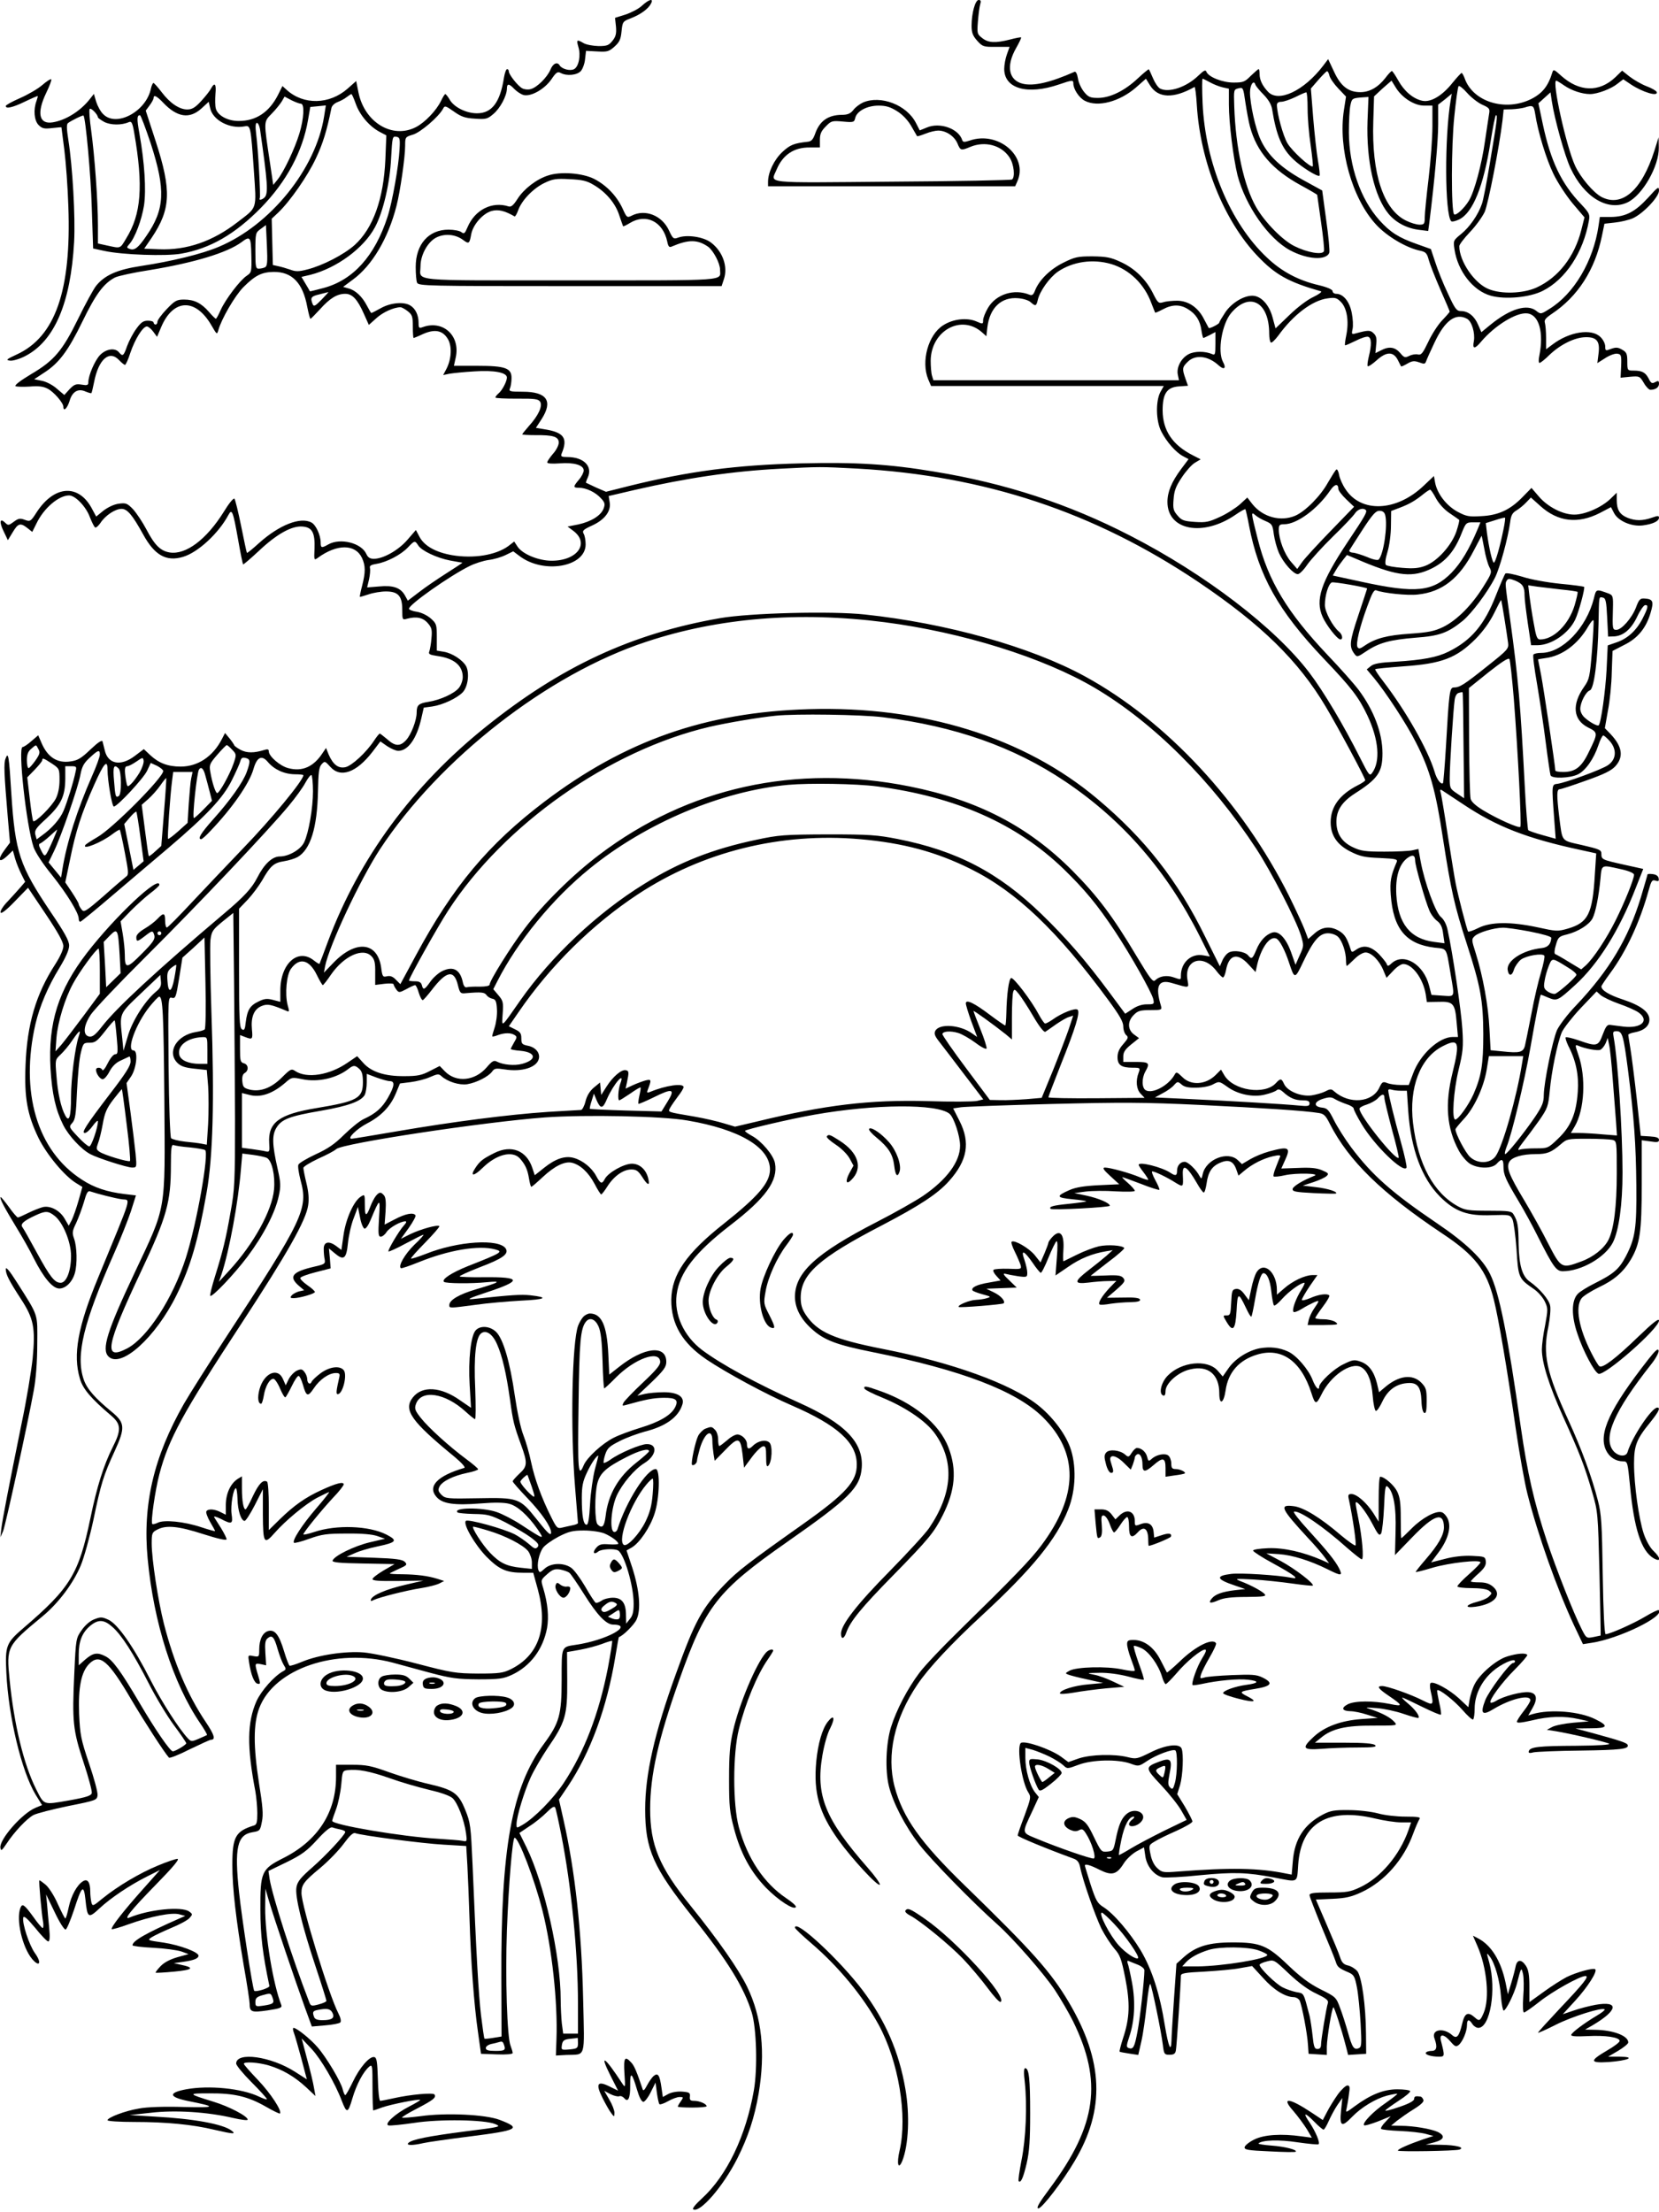 <?xml version="1.0" standalone="no"?>
<!DOCTYPE svg PUBLIC "-//W3C//DTD SVG 20010904//EN"
 "http://www.w3.org/TR/2001/REC-SVG-20010904/DTD/svg10.dtd">
<svg version="1.0" xmlns="http://www.w3.org/2000/svg"
 width="864pt" height="1152pt" viewBox="0 0 864 1152"
 preserveAspectRatio="xMidYMid meet">

<g transform="translate(0,1152) scale(0.1,-0.1)"
fill="#000000" stroke="none">
<path d="M3343 11490 c-17 -16 -56 -36 -86 -46 l-54 -17 5 -46 c3 -36 -1 -52
-18 -73 -19 -24 -28 -28 -73 -28 -29 1 -63 7 -77 15 -36 21 -39 19 -28 -19 14
-44 2 -103 -22 -116 -20 -11 -63 0 -75 19 -12 21 -35 11 -48 -21 -17 -41 -71
-94 -103 -102 -14 -4 -33 -2 -44 4 -23 12 -70 72 -70 88 0 7 -4 12 -9 12 -5 0
-12 -19 -16 -42 -20 -131 -63 -188 -141 -188 -56 0 -120 32 -142 71 -9 16 -20
29 -23 29 -3 0 -13 -16 -22 -35 -24 -50 -84 -113 -131 -137 -122 -63 -267 24
-299 180 l-12 60 -44 -39 c-95 -84 -230 -87 -318 -7 l-22 20 -24 -48 c-46 -89
-114 -134 -204 -134 -58 0 -110 29 -119 65 -4 14 -4 48 -2 76 5 52 -4 63 -23
28 -6 -12 -29 -41 -51 -65 -32 -35 -48 -44 -73 -44 -41 0 -90 33 -133 90 -19
25 -38 46 -42 48 -4 1 -10 -12 -14 -29 -24 -119 -179 -203 -248 -134 -14 13
-30 43 -37 65 l-12 41 -22 -28 c-48 -61 -124 -109 -192 -120 -72 -12 -85 48
-34 154 17 35 29 67 26 70 -4 3 -25 -11 -47 -30 -23 -20 -75 -50 -116 -68 -41
-18 -74 -36 -74 -41 0 -16 36 -8 98 22 35 17 66 30 68 30 2 0 -1 -12 -6 -26
-17 -45 -12 -102 11 -125 18 -18 29 -21 70 -16 27 3 49 5 49 4 0 -1 7 -54 15
-117 8 -63 18 -196 21 -295 16 -438 -68 -679 -269 -771 -54 -25 -58 -29 -35
-32 14 -2 49 8 78 23 153 78 238 275 256 595 7 131 -8 392 -30 531 -9 57 -10
82 -2 88 17 13 78 43 81 39 11 -14 38 -308 43 -480 l7 -212 60 -13 c93 -20
319 -28 398 -14 151 26 282 102 417 240 132 135 216 292 244 455 l12 69 41 4
40 4 -9 -57 c-43 -273 -279 -566 -548 -679 -86 -37 -246 -76 -405 -100 -125
-19 -190 -48 -235 -104 -15 -20 -57 -97 -93 -171 -82 -167 -125 -218 -246
-289 -53 -32 -87 -57 -80 -62 6 -3 39 -4 73 -2 46 4 71 1 94 -11 32 -16 82
-74 82 -94 0 -28 20 -9 32 29 14 50 45 68 84 50 15 -6 28 -10 30 -8 2 2 8 27
14 57 23 119 79 169 130 115 13 -14 27 -25 31 -25 4 0 17 28 28 63 24 71 65
137 86 137 7 0 22 -12 33 -27 l20 -27 22 52 c63 147 179 150 261 8 28 -48 29
-50 36 -26 16 59 86 179 130 224 61 61 95 79 158 80 96 1 152 -57 175 -181 7
-35 14 -63 17 -63 3 0 25 23 50 50 51 57 89 80 131 80 37 0 64 -29 97 -104
l26 -58 39 35 c34 31 91 57 126 57 6 0 23 -9 38 -21 23 -18 26 -28 26 -80 0
-32 2 -59 4 -59 2 0 25 9 50 21 60 26 100 19 127 -24 24 -37 21 -106 -6 -158
l-17 -32 34 7 c18 3 76 9 129 12 103 7 169 -6 169 -32 0 -20 -25 -68 -44 -83
-9 -8 -16 -17 -16 -21 0 -4 50 -6 111 -6 95 1 113 -2 122 -16 14 -22 -9 -72
-58 -126 -19 -22 -35 -41 -35 -44 0 -2 30 -4 68 -4 93 1 122 -8 122 -39 0 -13
-13 -40 -30 -58 -16 -19 -30 -39 -30 -45 0 -6 25 -8 65 -5 74 6 125 -9 125
-37 0 -10 -11 -32 -25 -48 -31 -37 -31 -42 0 -42 37 0 86 -23 114 -54 21 -22
23 -31 15 -53 -13 -37 -64 -69 -132 -84 l-56 -11 28 -21 c89 -65 24 -157 -111
-157 -69 0 -153 35 -178 74 l-17 26 -31 -24 c-65 -47 -181 -66 -293 -47 -85
15 -144 48 -169 95 l-19 36 -45 -52 c-47 -54 -125 -98 -174 -98 -20 0 -31 7
-39 25 -26 58 -136 85 -198 50 -35 -20 -40 -19 -40 10 0 38 -25 92 -48 104
-58 31 -168 -13 -273 -107 -33 -30 -61 -53 -63 -51 -2 2 -15 65 -30 139 -15
74 -31 139 -35 143 -5 5 -30 -26 -56 -69 -90 -144 -197 -224 -281 -211 -48 8
-78 37 -122 121 -20 38 -51 84 -69 104 -30 31 -37 34 -74 29 -25 -3 -56 -18
-80 -36 l-38 -31 -20 37 c-69 135 -198 128 -291 -16 -30 -47 -33 -48 -61 -38
-24 9 -33 8 -57 -10 -27 -20 -30 -20 -45 -5 -28 27 -32 4 -8 -45 l22 -46 25
41 c28 47 40 51 77 22 l25 -20 22 44 c38 80 116 146 170 146 32 0 88 -58 108
-113 11 -28 23 -52 28 -54 5 -2 18 10 28 25 25 38 76 72 109 72 30 0 56 -31
112 -132 60 -110 121 -144 208 -118 78 23 186 123 237 219 18 34 24 18 50
-129 12 -69 24 -127 26 -129 2 -2 39 30 82 70 93 88 172 132 228 127 50 -4 65
-32 62 -115 -3 -61 -2 -62 17 -48 100 73 195 73 230 0 19 -41 19 -75 1 -145
-8 -30 -13 -56 -12 -58 2 -1 22 5 46 13 23 8 64 15 90 15 64 0 85 -24 85 -96
0 -52 1 -53 25 -46 49 13 83 6 108 -23 21 -24 23 -36 19 -79 -2 -28 -8 -59
-11 -68 -6 -14 1 -18 41 -24 88 -12 133 -50 133 -110 0 -17 -9 -43 -20 -56
-23 -29 -96 -63 -160 -73 -50 -8 -60 -17 -60 -56 0 -40 -29 -115 -55 -143 -31
-34 -57 -33 -98 4 -19 16 -37 30 -39 30 -3 0 -17 -17 -30 -37 -41 -62 -116
-131 -149 -138 -37 -8 -64 13 -87 65 l-14 35 -17 -25 c-47 -73 -107 -100 -180
-80 -43 11 -101 62 -101 87 0 11 -6 13 -22 8 -55 -17 -92 -17 -125 0 -18 10
-33 21 -33 24 -1 3 -11 19 -24 35 l-24 29 -16 -31 c-47 -92 -126 -144 -215
-144 -67 0 -114 18 -159 60 l-33 31 -45 -34 c-75 -58 -143 -45 -159 30 -4 17
-9 36 -11 44 -3 9 -24 -5 -63 -42 -47 -45 -66 -57 -103 -62 -70 -11 -121 22
-153 99 l-16 37 -35 -30 c-19 -17 -40 -31 -46 -31 -26 0 19 -409 57 -522 10
-28 49 -88 96 -145 78 -98 139 -197 139 -227 0 -9 3 -16 8 -16 4 0 81 63 172
141 91 77 221 188 290 246 197 168 281 257 327 349 22 44 42 89 45 101 4 16
11 20 27 16 25 -6 26 -17 6 -73 -19 -53 -86 -148 -176 -248 -63 -71 -82 -102
-61 -102 4 0 26 19 48 43 114 119 203 248 224 322 18 63 43 75 75 37 33 -39
84 -63 140 -64 25 0 45 -2 45 -5 0 -26 -164 -226 -317 -384 -76 -79 -194 -204
-262 -276 -68 -73 -127 -133 -132 -133 -5 0 -9 16 -9 35 0 42 -8 44 -40 10
-13 -14 -43 -37 -67 -51 -27 -16 -43 -32 -43 -44 0 -26 5 -25 44 5 40 31 42
31 50 3 4 -19 -8 -37 -66 -95 -78 -79 -88 -79 -88 -4 0 24 -5 73 -11 109 l-11
64 53 55 c30 30 75 71 101 91 27 20 48 40 48 44 0 53 -230 -164 -377 -354
-150 -195 -203 -365 -190 -602 8 -133 27 -216 66 -294 28 -56 94 -127 141
-152 39 -21 192 -70 218 -70 24 0 25 0 18 73 -4 39 -16 138 -27 220 l-20 147
22 32 c30 42 40 138 14 138 -38 0 12 138 84 228 23 28 45 52 50 52 19 0 23
-85 27 -540 4 -591 12 -543 -155 -898 -144 -305 -173 -399 -136 -436 65 -64
246 100 354 319 73 148 113 285 157 535 33 185 41 478 25 940 -6 179 -8 348
-5 375 6 46 12 54 63 96 l56 45 4 -360 c2 -199 4 -521 5 -716 0 -325 -2 -366
-23 -480 -25 -144 -41 -208 -82 -339 -16 -52 -27 -96 -24 -99 9 -9 122 109
193 203 84 112 146 231 164 318 11 50 10 69 -6 140 -29 128 -30 176 -6 215 27
44 69 60 233 88 142 25 208 49 227 83 5 11 10 40 10 64 l0 45 50 -19 c28 -10
59 -19 70 -19 28 0 25 -26 -10 -87 -31 -53 -62 -81 -127 -111 -21 -10 -66 -47
-101 -81 -47 -47 -84 -73 -148 -102 -47 -22 -87 -46 -90 -54 -4 -8 2 -44 11
-80 41 -150 17 -201 -392 -825 -88 -135 -185 -288 -215 -340 -157 -275 -216
-525 -189 -807 31 -332 132 -649 273 -856 22 -32 38 -60 36 -62 -1 -1 -21 -10
-42 -19 -37 -16 -41 -16 -57 1 -45 47 -136 189 -194 302 -88 174 -170 291
-218 315 -34 16 -42 17 -75 4 -22 -8 -48 -30 -66 -56 -30 -42 -31 -45 -39
-225 -12 -254 -7 -297 48 -464 26 -78 45 -150 43 -160 -3 -14 -26 -22 -121
-39 -134 -23 -126 -26 -170 61 -64 129 -114 335 -137 568 -17 172 -15 176 170
329 84 69 162 173 201 267 17 41 46 146 65 234 40 193 53 234 111 360 56 122
54 148 -14 204 -89 73 -130 120 -147 169 -43 126 -2 295 159 659 32 72 70 168
86 215 l27 85 -59 7 c-91 11 -159 33 -224 76 -232 150 -322 455 -240 811 22
92 65 194 124 290 34 56 51 95 51 117 0 25 -23 67 -97 176 -161 240 -184 308
-204 615 -12 198 -16 221 -30 183 -10 -24 -8 -76 12 -312 l11 -126 -26 -35
c-42 -55 -33 -77 14 -32 l27 26 12 -43 c7 -24 22 -60 33 -82 l19 -38 -23 -27
c-12 -14 -42 -47 -66 -73 -25 -25 -42 -52 -39 -60 3 -8 29 11 74 58 l69 71 92
-137 c65 -97 92 -146 92 -167 0 -18 -17 -55 -42 -94 -101 -156 -147 -312 -155
-525 -7 -171 9 -259 68 -381 43 -86 133 -195 194 -233 l34 -21 -20 -71 c-11
-39 -27 -84 -35 -101 l-16 -30 -21 36 c-25 44 -75 70 -114 61 -15 -4 -49 -17
-75 -30 -26 -13 -51 -24 -55 -24 -4 0 -26 25 -47 55 -22 30 -41 53 -43 51 -6
-6 21 -57 82 -157 29 -47 70 -119 90 -160 52 -103 99 -159 134 -159 33 0 68
34 81 81 13 46 11 136 -4 178 -11 31 -10 40 11 83 12 26 30 75 40 108 13 47
20 60 32 56 42 -14 130 -36 164 -41 48 -8 63 41 -123 -411 -105 -254 -131
-399 -94 -523 15 -53 57 -103 162 -192 53 -45 55 -75 8 -167 -46 -92 -81 -202
-115 -367 -61 -293 -105 -364 -349 -573 -90 -77 -96 -93 -89 -232 11 -231 79
-513 152 -635 l34 -55 -34 -14 c-70 -29 -189 -165 -183 -208 3 -19 7 -16 32
21 40 61 105 130 140 149 17 9 99 30 181 47 146 29 150 31 153 56 2 15 -18 89
-44 165 -43 128 -47 149 -52 260 -5 137 11 218 53 260 55 55 100 16 219 -187
67 -113 171 -274 196 -302 4 -4 52 15 107 43 56 27 106 50 111 50 26 0 19 25
-26 92 -95 141 -166 309 -218 511 -31 121 -64 339 -64 419 0 54 2 59 30 73 46
24 109 18 239 -24 78 -25 121 -34 121 -27 0 7 -13 32 -28 57 -15 24 -32 50
-36 57 -5 8 8 5 33 -7 59 -31 65 -28 57 25 -6 44 9 134 23 134 3 0 7 -25 8
-56 1 -61 19 -114 37 -114 6 0 30 37 53 82 l42 83 0 -132 c1 -151 6 -159 62
-95 54 62 160 150 220 182 31 16 60 30 63 30 3 0 -27 -39 -68 -86 -73 -85
-126 -167 -115 -178 3 -3 39 6 80 21 64 23 90 27 194 27 79 1 134 -4 160 -13
l40 -14 -81 -19 c-79 -19 -184 -70 -192 -95 -3 -9 36 -13 160 -15 l163 -3 -57
-33 c-32 -19 -58 -39 -58 -45 0 -9 36 -11 132 -10 l133 2 -95 -22 c-99 -23
-171 -54 -178 -76 -3 -10 1 -10 14 -3 29 14 170 50 248 62 38 6 80 17 94 24
l25 13 -34 11 c-51 16 -109 23 -183 24 -36 0 -66 2 -66 4 0 2 21 12 47 24 43
19 45 22 31 37 -13 12 -47 17 -160 21 l-143 5 43 19 c24 11 75 26 114 34 104
22 112 31 50 63 -91 46 -260 52 -376 13 -31 -10 -56 -16 -56 -12 0 10 97 129
156 192 30 31 54 62 54 68 0 16 -39 6 -117 -30 -83 -38 -142 -80 -214 -150
l-59 -58 0 123 c0 68 -4 126 -9 129 -21 13 -43 -10 -74 -75 -17 -38 -35 -69
-38 -69 -11 0 -19 43 -19 109 l0 63 -23 -14 c-37 -25 -60 -75 -61 -133 l0 -53
-28 14 c-32 16 -64 18 -73 4 -4 -6 5 -30 19 -55 14 -24 26 -45 26 -48 0 -2
-33 7 -72 20 -90 30 -195 40 -227 23 -13 -6 -25 -9 -28 -6 -9 9 15 175 37 259
49 185 119 314 429 787 236 361 335 535 346 614 5 32 2 69 -9 114 -9 37 -16
73 -16 80 0 7 35 28 77 48 43 19 85 41 94 50 33 30 766 141 1087 165 211 15
612 7 742 -16 271 -46 430 -140 430 -255 0 -69 -61 -140 -240 -282 -195 -154
-272 -265 -274 -396 -1 -127 57 -226 184 -312 101 -68 311 -182 446 -240 235
-102 335 -192 336 -304 2 -90 -56 -154 -282 -314 -284 -201 -337 -242 -406
-313 -118 -123 -155 -190 -254 -466 -112 -309 -160 -523 -160 -705 0 -209 42
-303 249 -563 181 -226 265 -363 306 -495 25 -82 31 -292 11 -406 -41 -236
-140 -443 -270 -562 -32 -29 -52 -53 -46 -57 35 -21 156 119 230 265 56 112
89 211 111 338 36 215 17 397 -60 556 -45 92 -148 240 -294 421 -164 203 -211
317 -211 505 0 176 42 363 151 670 137 387 198 465 562 720 326 228 381 283
389 388 9 131 -87 230 -328 338 -218 98 -404 199 -505 275 -94 72 -145 183
-131 288 15 115 96 219 280 361 185 142 249 232 232 323 -8 42 -70 115 -120
142 -20 11 -36 22 -36 26 0 7 240 63 360 84 316 56 641 58 705 5 23 -19 55
-116 55 -166 0 -83 -68 -176 -192 -261 -40 -27 -149 -89 -241 -136 -317 -163
-427 -264 -427 -391 1 -59 30 -115 88 -167 64 -58 127 -82 316 -120 463 -93
748 -202 887 -339 188 -186 186 -409 -8 -668 -55 -74 -146 -168 -431 -447 -85
-83 -176 -179 -203 -215 -62 -82 -121 -195 -149 -285 -26 -84 -31 -223 -11
-305 21 -87 84 -209 159 -306 62 -80 277 -300 406 -415 82 -73 245 -259 301
-344 29 -44 71 -116 93 -160 155 -315 124 -541 -119 -869 -60 -80 -74 -106
-61 -106 19 0 126 140 188 245 161 270 151 523 -30 829 -94 158 -187 263 -541
607 -233 226 -323 354 -366 515 -43 165 -1 355 119 532 57 85 178 214 335 359
263 243 390 399 450 552 41 102 44 233 9 327 -28 74 -94 160 -168 218 -141
111 -447 221 -804 291 -259 51 -343 88 -404 179 -19 29 -26 52 -26 88 0 122
95 207 425 378 195 102 288 163 347 229 96 107 113 200 55 314 l-33 65 41 6
c22 3 234 11 470 17 367 9 480 9 775 -5 328 -16 546 -30 618 -42 27 -4 36 -13
58 -57 98 -192 271 -361 586 -571 169 -112 230 -191 268 -345 24 -95 69 -358
114 -671 19 -129 46 -282 61 -340 54 -213 154 -494 242 -683 l47 -99 45 7
c141 21 382 138 350 170 -4 3 -35 -12 -70 -33 -60 -36 -185 -92 -207 -92 -6 0
-12 116 -15 308 -4 269 -7 317 -25 387 -32 125 -86 271 -153 417 -115 251
-136 345 -105 490 8 43 13 92 9 109 -6 32 -55 89 -106 125 -39 27 -56 84 -58
194 -1 97 -5 120 -26 155 -10 18 -22 20 -130 20 -102 0 -123 3 -158 22 -128
69 -210 219 -236 434 -22 185 37 340 153 400 85 44 93 25 53 -136 -41 -165
-31 -290 33 -408 14 -26 40 -56 57 -67 44 -27 116 -27 140 0 26 29 35 25 35
-15 0 -42 11 -67 78 -179 29 -48 76 -134 103 -189 78 -154 94 -177 128 -177
96 0 221 72 261 150 31 62 50 197 50 364 0 215 -24 583 -46 704 -5 28 -4 32
15 32 30 0 36 -21 60 -206 31 -243 41 -381 43 -599 2 -223 -6 -274 -55 -368
-35 -66 -62 -90 -162 -140 -38 -19 -79 -44 -89 -56 -32 -35 -33 -113 -1 -206
29 -89 88 -200 110 -209 33 -12 315 236 315 277 0 14 -30 -9 -108 -84 -117
-113 -185 -165 -202 -154 -6 3 -26 37 -44 73 -63 125 -83 234 -50 280 8 12 49
38 90 58 81 38 129 80 168 146 47 81 56 142 56 391 l0 229 45 -6 c36 -6 45 -4
45 8 0 11 -13 16 -47 18 l-48 3 -21 195 c-12 107 -27 224 -33 260 -6 36 -11
68 -11 71 0 4 15 10 33 13 49 9 77 33 77 66 0 40 -43 73 -138 105 -71 23 -112
48 -112 68 0 4 20 34 45 68 85 115 155 266 201 432 14 50 18 57 36 51 16 -5
19 -2 16 13 -2 11 -13 19 -31 21 -15 2 -27 1 -27 -2 0 -3 -16 -57 -35 -121
-65 -212 -163 -377 -336 -560 -44 -45 -88 -104 -100 -129 -24 -56 -68 -272
-69 -338 0 -39 -8 -58 -46 -115 -58 -85 -145 -193 -155 -193 -4 0 -1 16 7 37
27 64 93 339 124 516 30 172 51 277 55 277 2 0 19 -7 40 -16 44 -18 49 -15
138 66 122 111 231 287 316 506 l39 99 -100 22 c-116 26 -118 27 -118 57 0 20
-10 24 -100 45 -113 26 -102 13 -120 150 -13 110 -13 141 3 141 6 0 68 20 137
45 94 33 132 52 153 75 44 49 36 102 -25 167 l-30 31 16 91 c10 50 19 141 20
201 l4 110 60 31 c72 35 115 89 138 167 18 60 13 72 -30 75 -24 2 -30 -4 -46
-47 -22 -56 -75 -116 -102 -116 -20 0 -21 5 -18 107 2 68 0 73 -22 82 -66 24
-65 25 -77 -25 -39 -154 -164 -284 -274 -284 -20 0 -38 -4 -41 -9 -4 -5 5 -74
19 -153 13 -78 34 -215 45 -303 11 -88 23 -166 25 -172 6 -19 100 -16 142 4
40 19 84 81 108 154 9 27 20 49 25 49 4 0 20 -14 35 -31 37 -44 32 -95 -11
-124 -34 -23 -222 -92 -264 -97 -29 -3 -29 -6 -16 -179 l8 -107 -68 19 c-37
10 -71 22 -75 26 -3 5 -12 107 -18 228 -22 424 -34 563 -76 867 -28 201 -27
189 -17 206 7 10 16 9 44 -2 39 -17 48 -32 48 -79 0 -18 8 -82 17 -144 l17
-113 35 0 c72 1 161 62 195 134 18 38 52 164 46 170 -3 2 -59 10 -125 16 -68
7 -153 22 -198 37 -44 13 -83 21 -87 16 -4 -4 -26 -55 -49 -113 -60 -154 -129
-235 -246 -293 -60 -30 -134 -44 -278 -53 -79 -4 -113 -10 -128 -23 l-21 -17
37 -44 c61 -73 173 -244 220 -338 72 -141 102 -248 140 -499 42 -269 59 -348
124 -548 72 -222 85 -294 86 -470 0 -159 -10 -219 -51 -313 -25 -56 -79 -132
-95 -132 -19 0 -9 149 17 257 23 95 26 120 20 214 -6 97 -51 401 -77 517 -6
29 -20 55 -35 67 -28 23 -85 180 -105 288 l-12 66 -31 -7 c-17 -4 -83 -7 -146
-7 -97 0 -122 3 -162 22 -59 27 -88 71 -88 134 0 59 29 103 95 146 121 77 145
112 145 210 0 106 -45 224 -124 330 -24 32 -96 113 -160 180 -212 224 -311
387 -366 607 -35 138 -36 144 -12 123 10 -9 34 -23 54 -31 32 -14 36 -19 42
-68 4 -29 16 -73 27 -98 23 -51 75 -110 98 -110 9 0 31 22 49 49 19 27 79 93
134 147 55 53 107 108 115 121 15 22 42 30 56 17 9 -9 -3 -30 -96 -169 -138
-208 -168 -299 -129 -387 20 -45 77 -118 93 -118 15 0 10 27 -8 41 -33 28 -73
103 -73 138 0 51 19 111 36 118 12 4 184 -26 184 -32 0 -2 -21 -64 -46 -140
-46 -137 -48 -162 -21 -199 14 -19 16 -19 62 12 67 45 124 60 256 71 126 9
169 25 247 88 46 38 129 148 168 225 25 49 68 207 79 289 4 35 12 49 33 61 15
9 38 28 51 42 l24 25 49 -44 c92 -83 196 -95 311 -36 l57 30 16 -31 c22 -42
93 -72 151 -64 52 7 83 22 83 40 0 11 -6 11 -37 0 -49 -17 -86 -17 -128 0 -40
17 -55 42 -55 92 l0 38 -32 -31 c-46 -45 -133 -83 -189 -83 -61 0 -140 41
-186 96 l-37 43 -47 -48 c-65 -67 -127 -95 -216 -99 -64 -4 -77 -1 -124 24
-57 32 -104 93 -115 151 l-6 34 -54 -51 c-142 -135 -326 -142 -407 -17 -15 22
-30 56 -33 74 -3 18 -10 31 -14 28 -5 -3 -24 -34 -44 -68 -39 -71 -119 -151
-171 -173 -76 -32 -168 -7 -222 60 l-27 35 -39 -36 c-22 -19 -68 -49 -104 -65
-56 -26 -72 -30 -130 -26 -57 4 -69 8 -90 33 -22 25 -25 36 -21 85 3 44 12 68
43 114 21 32 52 67 68 76 l30 18 -41 21 c-106 54 -156 129 -157 233 0 89 22
122 87 126 l45 3 -13 37 c-18 51 -17 60 11 87 39 40 107 33 162 -18 29 -26 41
-15 22 19 -29 55 -5 197 43 254 96 113 198 57 198 -107 0 -23 4 -44 9 -47 4
-3 22 14 39 37 78 108 176 182 255 193 40 6 49 3 70 -18 32 -32 43 -100 29
-171 -6 -29 -9 -53 -7 -55 2 -2 26 9 55 23 29 15 58 24 66 21 17 -6 18 -42 3
-102 -6 -25 -9 -47 -6 -51 4 -3 25 11 47 31 51 46 87 46 110 1 8 -16 16 -32
17 -33 1 -2 15 4 32 14 26 15 36 16 62 7 26 -10 31 -9 36 5 3 9 23 54 44 98
54 115 110 156 169 124 25 -13 43 -74 36 -116 -9 -43 4 -44 38 -3 70 83 183
153 239 147 62 -6 88 -98 64 -220 -5 -21 -4 -38 1 -38 5 0 29 19 53 43 56 53
130 90 187 91 58 1 76 -21 67 -87 l-6 -48 41 26 c23 15 51 25 63 23 20 -3 22
-8 20 -64 l-3 -61 50 5 c48 4 50 3 71 -32 11 -20 27 -36 34 -36 27 0 45 13 45
31 0 16 -3 18 -20 9 -16 -9 -22 -6 -34 19 -17 32 -34 41 -79 41 -31 0 -32 1
-32 47 0 41 -4 49 -27 62 -22 13 -33 13 -58 4 -28 -11 -30 -10 -30 13 0 14
-11 36 -25 49 -46 46 -162 28 -251 -40 l-32 -24 0 58 c0 33 -3 68 -6 79 -5 15
3 25 35 47 136 90 226 230 262 407 l13 63 54 6 c30 3 72 13 93 22 53 23 137
111 137 144 0 24 -5 21 -57 -37 -68 -74 -117 -99 -194 -100 l-57 0 -7 -47
c-27 -183 -128 -354 -256 -432 -44 -28 -45 -28 -68 -10 -47 38 -136 11 -236
-70 l-50 -41 -17 39 c-19 45 -52 71 -89 71 -23 0 -31 10 -69 93 -24 50 -53
123 -65 161 l-23 69 -73 26 c-96 34 -138 61 -195 124 -98 110 -158 280 -159
457 0 58 3 121 8 142 7 34 10 36 51 40 l43 3 -5 -125 c-7 -208 35 -393 109
-483 38 -46 95 -76 159 -84 l48 -6 6 44 c28 225 46 426 46 511 l0 103 36 28
35 29 -6 -34 c-32 -188 -31 -596 3 -630 4 -4 22 0 41 9 72 35 127 172 164 406
12 75 24 137 28 137 9 0 7 -19 -32 -251 -16 -96 -34 -191 -41 -210 -19 -57
-65 -123 -109 -158 -40 -33 -41 -34 -34 -80 17 -113 96 -215 189 -241 76 -21
202 -9 270 25 120 60 212 201 241 366 6 32 2 40 -40 85 -104 108 -159 225
-200 417 l-23 109 31 28 32 29 7 -47 c14 -93 68 -286 97 -347 71 -153 195
-227 297 -179 78 37 165 189 163 286 l-1 53 -22 -70 c-65 -205 -168 -296 -275
-241 -42 22 -110 102 -138 163 -46 100 -122 443 -98 443 2 0 21 -11 41 -25 39
-27 94 -45 135 -45 38 0 110 27 143 54 l30 23 40 -27 c62 -41 143 -65 134 -39
-2 6 -26 20 -53 30 -26 10 -66 33 -88 50 l-39 31 -36 -35 c-84 -79 -187 -76
-281 8 -36 33 -41 35 -46 19 -22 -72 -51 -109 -109 -139 -135 -68 -305 -16
-348 107 -6 16 -13 28 -16 28 -4 -1 -25 -24 -47 -51 -53 -67 -113 -103 -157
-94 -48 10 -95 50 -126 106 -15 27 -30 49 -33 49 -4 0 -19 -16 -34 -36 -37
-48 -82 -74 -130 -74 -62 0 -102 30 -137 106 l-31 66 -25 -33 c-100 -132 -235
-196 -289 -136 -29 31 -43 61 -43 91 0 14 -2 26 -5 26 -3 0 -21 -16 -41 -35
-31 -32 -40 -35 -90 -35 -58 0 -130 29 -141 56 -4 12 -13 8 -42 -20 -62 -60
-154 -91 -200 -67 -10 6 -26 29 -36 53 -10 24 -20 45 -22 47 -1 2 -27 -19 -58
-48 -67 -63 -143 -101 -207 -101 -39 0 -50 4 -72 31 -14 17 -29 48 -32 70 -4
24 -11 38 -18 35 -126 -56 -213 -76 -270 -62 -73 18 -87 92 -35 184 17 30 29
55 27 57 -2 2 -28 -3 -58 -11 -75 -19 -113 -18 -145 8 -26 20 -27 24 -22 87 3
36 8 76 12 89 5 16 3 22 -8 22 -18 0 -37 -69 -37 -134 0 -36 6 -52 29 -78 28
-31 33 -33 99 -32 l70 0 -14 -39 c-8 -22 -14 -56 -14 -76 0 -103 121 -137 285
-81 70 24 75 24 75 5 0 -29 30 -75 60 -90 67 -35 181 -5 267 70 l51 45 21 -34
c42 -68 122 -71 232 -9 3 2 9 -40 12 -94 18 -296 141 -602 316 -786 93 -98
162 -136 330 -184 8 -2 -9 -15 -38 -29 -31 -14 -84 -54 -125 -94 l-73 -70 -16
59 c-18 66 -61 111 -105 111 -47 0 -109 -39 -141 -87 -17 -26 -31 -49 -31 -53
0 -7 -51 -33 -55 -28 -1 2 -12 22 -24 45 -30 61 -81 96 -139 97 -26 0 -59 -3
-74 -8 -24 -7 -28 -4 -53 46 -36 73 -96 131 -169 164 -51 24 -75 28 -146 29
-77 0 -92 -3 -152 -33 -69 -34 -127 -91 -148 -146 -8 -21 -15 -26 -28 -21 -80
33 -175 3 -217 -69 -14 -24 -25 -52 -25 -64 0 -20 -1 -21 -37 -5 -49 20 -120
12 -171 -21 -78 -49 -116 -188 -78 -281 l15 -35 606 0 606 0 -18 -32 c-25 -48
-23 -151 5 -205 28 -55 77 -110 114 -129 l28 -15 -39 -52 c-49 -66 -71 -118
-71 -171 0 -148 185 -183 354 -67 26 18 49 31 52 29 2 -3 11 -41 19 -85 50
-261 151 -442 389 -693 147 -154 182 -201 227 -295 60 -127 69 -240 25 -300
-13 -18 -17 -12 -64 81 -84 167 -189 344 -263 441 -178 234 -542 513 -934 714
-320 165 -650 273 -1019 333 -234 39 -406 50 -694 43 -337 -8 -587 -41 -897
-118 l-119 -30 -51 22 c-27 13 -51 24 -53 25 -1 1 2 13 9 27 27 59 -21 107
-107 107 -30 0 -35 3 -29 18 34 81 12 111 -92 127 l-42 7 30 46 c60 94 27 142
-98 142 -68 0 -74 2 -67 18 4 9 8 33 8 52 1 53 -31 65 -179 65 l-121 0 10 46
c23 112 -67 193 -171 156 -21 -8 -23 -5 -23 22 0 39 -16 74 -43 90 -33 21
-103 15 -154 -14 -25 -14 -47 -25 -49 -25 -2 0 -12 17 -23 38 -24 47 -60 81
-96 90 l-28 8 51 38 c100 73 184 215 227 384 19 73 45 253 45 313 0 45 1 46
41 58 40 12 134 93 156 134 9 18 13 17 57 -14 38 -27 58 -34 109 -37 57 -4 66
-2 96 24 36 30 70 94 71 132 0 28 11 28 39 -2 13 -13 34 -27 48 -31 39 -9 108
30 144 81 25 37 33 43 49 34 31 -17 85 -12 105 10 9 10 20 38 22 62 l5 43 58
-3 c52 -3 61 -1 90 25 27 24 33 39 37 80 5 50 7 52 49 68 49 19 90 48 104 76
16 29 -9 24 -47 -11z m3581 -365 c3 -13 24 -43 46 -66 l40 -42 -11 -71 c-31
-199 43 -461 168 -596 56 -61 159 -122 231 -136 27 -6 34 -13 43 -48 6 -22 33
-91 60 -153 27 -61 49 -113 49 -116 0 -2 -18 -23 -40 -46 -22 -23 -54 -73 -72
-112 -28 -58 -36 -69 -53 -65 -11 3 -31 0 -45 -7 -23 -11 -27 -10 -48 15 -27
31 -58 36 -101 13 l-28 -14 4 43 c4 32 1 47 -13 60 -17 18 -30 17 -93 0 -21
-6 -23 -5 -17 22 4 16 2 54 -4 84 -11 59 -44 100 -81 100 -10 0 -19 6 -19 14
0 8 -26 20 -72 31 -107 25 -193 71 -269 143 -192 180 -322 492 -336 805 -3 70
-3 127 0 127 3 0 21 -9 39 -19 18 -10 48 -22 66 -26 l32 -7 0 -82 c0 -96 23
-279 45 -369 41 -157 160 -329 273 -390 89 -48 189 -55 205 -13 3 8 -4 85 -16
169 l-21 155 -102 56 c-115 64 -182 128 -219 209 -27 58 -55 186 -55 246 0 40
20 68 28 40 3 -8 22 -31 43 -52 25 -26 40 -51 44 -75 22 -138 51 -206 112
-263 41 -39 126 -92 135 -84 3 3 -1 38 -8 78 -7 39 -18 140 -25 224 l-12 152
39 45 c21 24 42 45 45 45 4 1 10 -10 13 -24z m344 -59 c32 -54 97 -96 149 -96
l43 0 0 -107 c0 -60 -9 -182 -20 -273 -11 -91 -20 -182 -20 -202 0 -34 -3 -38
-27 -38 -15 0 -46 9 -70 21 -118 57 -180 244 -171 517 l4 130 44 41 c25 22 46
40 47 41 0 0 10 -16 21 -34z m451 -91 c38 -17 41 -21 36 -49 -3 -17 -12 -80
-21 -139 -17 -123 -56 -267 -84 -312 -25 -41 -68 -80 -77 -71 -16 15 -15 360
1 509 8 81 18 152 22 158 3 5 23 -10 44 -34 21 -24 57 -52 79 -62z m-1209
-115 c35 -130 117 -224 263 -304 48 -26 87 -49 87 -51 0 -2 9 -66 20 -142 11
-75 18 -144 15 -151 -8 -21 -87 -7 -153 26 -62 30 -155 125 -200 203 -64 112
-107 311 -114 524 -3 88 -3 89 22 95 24 6 25 4 36 -74 7 -45 17 -101 24 -126z
m300 94 c0 -48 7 -134 16 -191 8 -58 13 -107 11 -109 -10 -10 -108 79 -132
120 -23 39 -54 153 -55 199 0 11 8 17 23 17 12 0 45 11 72 24 28 14 53 25 58
25 4 1 7 -38 7 -85z m-4957 25 c21 -59 71 -117 123 -145 l36 -19 -5 -125 c-9
-206 -64 -359 -160 -446 -56 -50 -167 -107 -246 -127 -45 -12 -61 -12 -90 -1
-20 7 -48 15 -63 18 l-27 6 -3 121 -3 120 34 32 c61 58 153 190 196 282 36 76
57 143 81 262 2 12 16 25 31 31 16 6 37 17 48 26 11 8 22 16 25 16 3 0 13 -23
23 -51z m-1002 5 c72 -75 136 -85 198 -29 l38 35 7 -31 c12 -64 102 -112 180
-97 31 6 32 2 48 -229 14 -209 20 -189 -85 -270 -129 -100 -265 -147 -409
-141 l-77 3 39 57 c100 149 104 246 21 502 l-52 160 20 27 c12 16 21 33 21 39
0 18 16 11 51 -26z m716 -4 c20 0 16 -78 -8 -156 -24 -79 -81 -199 -114 -240
l-22 -27 -16 109 c-34 226 -35 218 7 261 21 21 44 50 53 64 l15 26 36 -19 c20
-10 42 -18 49 -18z m6428 -52 c14 -94 58 -237 95 -313 21 -44 66 -113 100
-154 l62 -73 -17 -67 c-35 -138 -119 -246 -232 -298 -70 -32 -184 -36 -251 -8
-74 30 -152 145 -152 223 0 9 25 41 55 73 31 32 65 80 77 105 19 43 76 337 93
477 l6 57 42 1 c23 1 53 5 67 9 43 14 48 11 55 -32z m-7485 -19 c0 -3 15 -14
33 -24 33 -17 90 -18 128 -1 14 6 19 -3 28 -56 48 -277 37 -423 -42 -550 -32
-54 -28 -52 -97 -37 l-50 11 0 96 c0 126 -17 360 -35 491 -8 57 -12 108 -8
113 5 10 42 -27 43 -43z m275 -136 c78 -241 74 -342 -23 -482 -42 -62 -62 -77
-87 -67 -16 6 -16 8 -2 24 30 33 65 127 77 202 12 81 3 223 -24 375 -14 77
-13 95 3 95 4 0 29 -66 56 -147z m569 75 c40 -278 44 -336 24 -356 -13 -13
-32 -17 -25 -4 5 8 -8 250 -19 335 -5 39 -3 57 4 57 6 0 13 -15 16 -32z m727
-103 c-4 -86 -38 -279 -63 -355 -66 -203 -179 -329 -334 -370 -38 -10 -69 -18
-70 -17 0 1 -10 18 -22 38 l-22 37 47 11 c137 35 278 139 336 248 43 80 78
231 84 361 6 107 7 113 26 110 19 -3 21 -9 18 -63z m-701 -617 c-8 -4 -23 -7
-32 -7 -16 -1 -18 10 -18 93 0 91 1 95 28 114 l27 20 5 -106 c4 -89 2 -108
-10 -114z m-71 63 c2 -87 1 -90 -24 -107 -35 -23 -111 -123 -136 -179 -11 -25
-22 -45 -25 -45 -2 0 -19 16 -36 36 -40 46 -77 64 -129 64 -38 0 -48 -5 -91
-50 -26 -27 -48 -57 -48 -65 0 -8 -4 -15 -10 -15 -5 0 -10 5 -10 10 0 6 -13
10 -30 10 -24 0 -36 -9 -60 -42 -17 -23 -38 -63 -48 -90 -18 -52 -23 -56 -42
-33 -21 26 -69 18 -100 -15 -27 -29 -60 -106 -60 -141 0 -15 -6 -17 -35 -12
-29 5 -39 1 -63 -24 l-27 -30 -39 33 c-21 19 -56 37 -78 41 l-40 8 50 33 c80
51 127 115 202 269 69 142 110 197 169 228 16 8 98 26 183 39 230 38 402 90
476 145 45 34 49 28 51 -68z m4478 -46 c94 -28 173 -104 209 -203 10 -26 19
-48 20 -50 1 -2 19 6 40 17 48 26 90 27 131 1 41 -25 63 -59 70 -110 3 -22 8
-40 10 -40 2 0 17 7 33 15 l30 16 0 -62 c0 -54 -2 -60 -17 -53 -37 16 -91 16
-122 0 -39 -20 -65 -69 -57 -107 l6 -29 -640 0 -639 0 -7 23 c-4 12 -7 48 -7
79 2 157 161 244 269 146 l21 -19 5 45 c12 103 73 161 161 153 26 -2 55 -11
65 -21 25 -22 29 -21 37 13 10 44 60 115 104 146 78 53 182 68 278 40z m-4112
-185 c-34 -35 -41 -38 -47 -23 -13 33 -8 40 35 50 23 6 44 11 47 12 2 0 -14
-17 -35 -39z m2787 -880 c666 -37 1236 -226 1778 -590 328 -221 522 -410 665
-651 65 -109 205 -370 205 -382 0 -4 -18 -16 -40 -27 -94 -48 -140 -112 -140
-192 0 -68 34 -118 104 -153 50 -25 74 -30 153 -33 82 -4 93 -6 87 -21 -31
-72 -36 -100 -31 -171 13 -177 79 -257 229 -275 66 -7 59 4 83 -139 21 -123
24 -115 -42 -111 l-58 4 -12 47 c-28 112 -131 174 -194 119 -18 -17 -23 -18
-27 -5 -3 8 -22 32 -42 53 -42 41 -80 48 -118 21 -20 -14 -23 -14 -28 3 -19
59 -31 77 -58 94 -46 28 -89 24 -129 -11 l-34 -30 -18 48 c-10 26 -46 104 -81
175 -244 488 -639 913 -1064 1145 -282 154 -721 277 -1146 322 -174 19 -598 8
-754 -19 -459 -80 -828 -251 -1220 -566 -381 -305 -659 -684 -821 -1115 -23
-63 -44 -117 -45 -119 -2 -2 -15 6 -30 18 -82 65 -173 -16 -174 -155 l0 -61
-38 10 c-30 8 -45 7 -75 -8 -45 -21 -59 -44 -67 -107 -4 -39 -8 -46 -20 -38
-13 8 -15 55 -15 318 l0 310 46 48 c25 27 58 72 74 99 43 76 61 92 113 100 26
4 58 14 72 22 67 39 102 152 106 341 2 99 5 127 19 142 16 18 18 17 45 -13 53
-60 136 -31 220 78 l41 54 36 -25 c20 -13 45 -24 57 -24 51 0 96 63 120 168
l13 57 44 6 c55 8 129 43 159 74 27 29 36 99 18 135 -18 33 -73 69 -117 76
l-36 6 0 70 c0 65 -2 71 -31 97 -18 16 -48 31 -72 35 -23 3 -42 11 -42 16 0
22 212 171 315 222 28 14 72 28 100 32 27 3 67 15 89 26 l39 19 32 -24 c125
-96 345 -58 345 60 0 20 -4 45 -10 55 -9 16 -3 22 45 44 65 30 99 75 90 122
l-5 31 137 32 c270 62 505 97 753 110 211 11 209 11 402 1z m2508 -106 c0 -8
18 -32 41 -54 l41 -39 -124 -128 c-68 -70 -135 -143 -148 -162 l-24 -34 -33
38 c-34 40 -63 116 -63 167 0 24 4 28 28 28 66 0 174 79 241 178 22 32 41 35
41 6z m509 -50 c15 -27 43 -58 70 -76 25 -17 48 -33 50 -35 3 -2 -4 -29 -14
-60 -25 -73 -99 -155 -161 -179 -34 -13 -62 -16 -121 -11 -41 3 -80 10 -85 15
-6 6 -3 32 8 68 10 33 18 93 18 136 l1 77 45 17 c50 19 81 37 123 71 16 13 32
23 35 23 4 0 18 -21 31 -46z m-265 -86 c14 -53 -8 -205 -34 -232 -5 -5 -30 0
-59 13 -28 11 -61 22 -75 23 -14 1 -22 7 -18 13 3 5 34 54 69 108 51 78 68 97
87 97 16 0 26 -7 30 -22z m616 -75 c-18 -89 -42 -173 -50 -173 -8 0 -26 80
-36 155 l-6 51 48 15 c27 9 51 15 52 13 2 -1 -1 -29 -8 -61z m-133 5 c-46
-110 -88 -179 -137 -230 -98 -100 -186 -109 -467 -48 l-152 33 17 29 c9 16 26
39 37 53 l20 25 85 -36 c181 -75 259 -83 359 -33 71 36 117 90 153 182 22 55
24 57 61 57 l37 0 -13 -32z m33 -105 c6 -36 18 -79 26 -95 15 -28 14 -32 -32
-105 -60 -96 -137 -173 -208 -208 -46 -22 -75 -28 -173 -35 -120 -8 -180 -24
-237 -63 -21 -15 -30 -17 -36 -7 -10 16 10 102 51 213 24 67 35 87 46 83 38
-15 164 -28 216 -22 128 13 218 84 293 230 22 42 40 76 40 76 1 0 7 -30 14
-67z m-5552 17 c17 -28 98 -66 167 -79 32 -6 61 -11 63 -11 3 0 -34 -24 -81
-54 -47 -30 -112 -74 -144 -99 l-59 -45 -16 29 c-23 39 -61 52 -134 45 l-62
-5 10 42 c5 23 7 49 5 58 -4 13 5 18 35 23 53 9 126 47 162 85 35 37 37 37 54
11z m5954 -230 c43 -4 81 -10 84 -12 2 -3 -5 -35 -16 -72 -31 -99 -109 -176
-179 -176 -16 0 -21 13 -34 88 -9 48 -18 111 -22 141 l-6 53 47 -7 c26 -3 82
-10 126 -15z m238 -145 l5 -100 32 1 c48 3 89 38 120 104 15 32 34 59 41 59
18 1 15 -14 -13 -69 -32 -63 -79 -106 -136 -125 l-46 -16 -6 -127 c-6 -112
-29 -277 -41 -289 -6 -6 -47 16 -73 40 -13 11 -23 31 -23 45 0 34 29 90 50 97
22 7 41 157 45 345 3 152 1 142 23 138 14 -3 18 -18 22 -103z m-535 -6 c8 -52
17 -108 19 -126 4 -31 -1 -37 -107 -121 -121 -97 -145 -112 -175 -112 -23 0
-25 -21 -42 -315 -6 -98 -13 -181 -15 -183 -10 -10 -33 20 -44 60 -35 115
-149 316 -268 471 -25 32 -43 60 -41 62 2 3 68 9 146 15 202 14 277 43 378
144 39 40 72 86 95 132 19 39 35 70 37 69 1 -1 9 -44 17 -96z m-3229 -19 c404
-52 828 -184 1097 -343 304 -180 607 -482 839 -836 78 -119 208 -371 233 -452
16 -53 16 -55 -6 -103 l-22 -50 -23 65 c-26 73 -64 113 -97 103 -34 -10 -65
-43 -84 -90 -20 -48 -25 -51 -43 -29 -17 20 -74 29 -100 15 -12 -6 -27 -25
-34 -42 l-13 -30 -76 153 c-144 294 -313 510 -562 719 -381 321 -909 485
-1504 467 -536 -16 -955 -163 -1376 -482 -291 -221 -475 -440 -668 -798 l-82
-152 -23 23 c-16 17 -30 22 -47 18 -21 -5 -24 -2 -30 46 -19 133 -131 145
-247 26 l-51 -53 6 33 c22 110 183 452 286 610 311 472 875 912 1387 1080 376
125 796 159 1240 102z m3685 -148 c-11 -136 -14 -150 -40 -187 -66 -93 -59
-173 19 -213 53 -26 53 -29 5 -127 -38 -80 -71 -105 -134 -105 -23 0 -41 3
-41 8 0 22 -61 429 -74 497 -9 44 -16 81 -16 81 0 1 18 4 39 7 87 11 170 73
223 166 13 22 25 36 27 30 2 -6 -2 -77 -8 -157z m-407 -252 c21 -269 41 -658
34 -666 -8 -8 -117 40 -193 86 -38 23 -62 44 -66 60 -4 14 -7 149 -8 301 l-1
276 102 82 c71 56 104 77 109 69 4 -7 14 -101 23 -208z m-262 -242 l3 -275
-37 25 c-36 24 -38 27 -38 81 0 66 19 362 26 408 3 19 11 33 22 35 9 3 18 4
19 3 2 -1 4 -125 5 -277z m-3023 147 c375 -47 680 -154 948 -334 301 -202 531
-467 703 -810 l51 -102 -34 6 c-63 12 -117 -37 -117 -106 0 -22 2 -22 -39 -8
-35 12 -72 6 -94 -15 -12 -13 -25 4 -96 122 -125 210 -205 316 -336 448 -230
231 -493 368 -849 439 -592 118 -1152 -5 -1615 -356 -138 -104 -295 -259 -390
-386 -72 -95 -181 -270 -181 -290 0 -7 -20 -11 -52 -11 -29 1 -59 -1 -67 -3
-9 -3 -17 7 -21 28 -14 64 -50 83 -105 57 -20 -9 -48 -34 -63 -55 -31 -44 -38
-47 -45 -19 -4 15 -14 20 -36 20 -17 0 -31 2 -31 4 0 13 151 283 204 364 291
449 840 835 1361 957 91 21 255 49 345 58 103 11 447 6 559 -8z m-4399 -166
c10 -17 7 -27 -16 -60 -15 -21 -31 -39 -35 -39 -5 0 -9 18 -9 41 0 30 6 46 23
60 27 23 24 23 37 -2z m1009 -3 c23 -24 23 -26 7 -73 -19 -55 -73 -153 -85
-153 -8 0 -26 52 -36 112 -6 34 -3 42 36 87 24 28 47 51 50 51 3 0 16 -11 28
-24z m-689 -26 c0 -10 -18 -61 -41 -112 -77 -175 -132 -347 -154 -485 l-7 -43
-32 39 -33 40 28 58 c38 79 127 335 138 400 8 41 18 60 48 87 44 41 53 44 53
16z m207 -93 c-14 -23 -34 -50 -45 -60 -19 -17 -19 -17 -26 20 -9 56 -7 73 7
73 7 0 28 11 47 24 33 23 35 23 38 5 2 -11 -8 -39 -21 -62z m-457 47 c39 -26
40 -28 40 -86 0 -38 -7 -72 -19 -96 -20 -40 -108 -128 -118 -118 -3 3 -11 55
-18 117 l-13 111 39 40 c21 22 39 44 39 49 0 14 7 11 50 -17z m290 -32 c0 -55
23 -192 33 -192 18 0 154 146 173 186 l19 41 33 -15 c17 -9 32 -21 32 -27 0
-34 -264 -300 -344 -345 -31 -18 -59 -36 -62 -41 -16 -27 85 14 141 57 20 15
37 25 39 23 2 -2 14 -55 26 -118 19 -99 21 -116 8 -125 -8 -6 -61 -51 -117
-101 -97 -84 -104 -88 -117 -70 -8 10 -14 23 -14 27 0 5 -16 32 -35 61 l-35
52 25 120 c30 149 60 241 126 389 50 112 69 134 69 78z m-166 -9 c-11 -55 -45
-163 -63 -205 -18 -43 -61 -92 -113 -129 l-27 -20 -7 25 c-5 22 3 34 57 83 77
72 98 116 99 206 l0 67 30 0 c28 0 30 -2 24 -27z m224 15 c15 -15 16 -134 1
-143 -16 -11 -19 -4 -25 78 -7 76 -1 90 24 65z m451 -35 c6 -21 16 -59 23 -86
l12 -47 -44 -45 c-24 -25 -47 -45 -50 -45 -10 0 15 233 26 252 11 18 24 6 33
-29z m-73 -15 c-4 -18 -9 -78 -13 -133 l-6 -100 -49 -44 c-27 -24 -51 -42 -53
-39 -4 4 11 225 21 301 l6 47 50 0 51 0 -7 -32z m634 -69 c0 -86 -22 -215 -46
-265 -18 -38 -80 -74 -127 -74 -39 0 -81 -39 -117 -110 -28 -55 -69 -100 -174
-188 -350 -296 -558 -489 -633 -585 -34 -44 -50 -57 -67 -55 -35 5 -33 54 6
113 18 28 148 165 289 305 273 272 636 655 742 783 36 43 75 97 88 122 13 24
27 41 31 39 4 -3 8 -41 8 -85z m-776 -109 l-14 -175 -31 -28 c-17 -16 -32 -27
-34 -25 -2 2 -11 63 -20 135 l-17 132 34 30 c19 17 47 48 63 71 15 22 29 39
31 38 1 -2 -4 -82 -12 -178z m3713 135 c411 -54 727 -194 971 -429 111 -108
176 -186 269 -326 82 -124 189 -314 199 -352 6 -27 5 -28 -34 -28 -25 0 -52
-9 -75 -25 l-37 -24 -83 112 c-125 168 -222 280 -353 407 -223 216 -440 330
-749 391 -107 21 -146 24 -365 24 -227 -1 -254 -3 -371 -28 -228 -48 -403
-117 -584 -230 -244 -150 -485 -378 -645 -606 -104 -149 -97 -144 -92 -69 4
58 2 67 -22 95 l-27 32 22 43 c105 206 286 427 479 584 292 238 687 405 1035
437 110 10 355 6 462 -8z m3053 -93 c175 -117 332 -178 611 -238 l82 -18 -7
-108 c-12 -208 -35 -253 -142 -284 -52 -15 -60 -14 -156 7 -141 30 -243 29
-308 -3 -28 -14 -52 -22 -54 -19 -7 10 -54 193 -65 251 -6 30 -24 143 -41 250
-16 107 -33 206 -36 219 -6 19 -4 22 7 15 8 -5 57 -38 109 -72z m-6889 -170
l17 -127 -26 -22 -27 -23 -24 120 -24 119 29 34 c16 19 31 32 34 30 2 -2 12
-61 21 -131z m-455 -17 c-42 -94 -41 -93 -61 -55 -14 27 -15 35 -5 38 7 3 29
20 49 38 20 18 37 34 38 34 2 0 -8 -25 -21 -55z m4204 5 c225 -20 396 -66 575
-155 239 -119 451 -321 718 -684 58 -79 77 -112 77 -136 0 -18 7 -38 15 -45
13 -11 11 -17 -15 -47 -21 -23 -30 -44 -30 -68 0 -41 20 -55 79 -55 39 0 40
-1 31 -26 -16 -41 -12 -86 10 -109 l21 -22 -251 -2 c-137 -1 -250 1 -250 5 0
4 29 79 64 168 78 195 102 274 88 288 -11 11 -83 -17 -131 -52 -16 -11 -33
-20 -38 -20 -4 0 -19 21 -33 47 -38 72 -131 194 -144 190 -12 -4 -23 -85 -25
-184 -1 -35 -3 -63 -6 -63 -3 0 -38 24 -78 54 -83 63 -127 84 -127 61 0 -8 13
-51 29 -95 l30 -80 -27 19 c-63 45 -170 52 -191 13 -7 -14 -3 -26 17 -52 15
-19 73 -95 130 -170 l103 -135 -33 -8 c-18 -4 -134 -5 -258 -1 -301 8 -533
-20 -883 -105 l-119 -28 -57 17 c-32 10 -100 26 -152 35 -151 26 -141 22 -128
48 7 12 25 38 40 58 16 20 29 42 29 48 0 22 -93 9 -174 -25 -15 -6 -18 -4 -14
7 22 57 21 60 -9 53 -15 -4 -45 -15 -67 -25 l-38 -18 7 32 c11 53 11 61 -6 64
-22 5 -67 -33 -100 -85 l-28 -44 -3 33 -3 32 -33 -27 c-21 -18 -36 -43 -43
-72 -6 -24 -17 -44 -23 -44 -6 0 -83 -5 -171 -10 -209 -14 -494 -51 -781 -100
-128 -22 -237 -40 -243 -40 -26 0 27 52 81 80 73 38 121 88 149 155 l22 53 56
7 c31 4 76 15 100 26 39 17 46 18 60 5 32 -29 93 -48 134 -42 49 8 111 40 130
66 12 17 20 18 66 11 89 -14 166 10 177 55 8 32 -18 62 -60 69 -27 6 -31 10
-31 38 0 26 -6 34 -33 47 l-32 16 51 74 c165 241 383 456 621 613 339 223 744
323 1158 287z m2890 -112 c0 -25 52 -208 74 -259 8 -20 27 -45 41 -55 18 -14
27 -32 31 -68 l7 -48 -54 7 c-125 16 -188 96 -197 246 -5 92 14 156 55 189 29
22 43 18 43 -12z m1071 -44 c42 -9 69 -21 69 -29 0 -22 -48 -142 -96 -238 -48
-96 -115 -197 -155 -234 l-24 -21 -63 38 c-35 22 -68 40 -73 42 -5 2 -4 22 4
47 11 40 16 45 58 55 59 15 116 51 133 84 16 32 32 112 41 205 7 77 3 74 106
51z m-473 -325 c66 -13 112 -26 111 -33 -2 -32 -17 -49 -49 -53 -99 -10 -185
-66 -178 -114 5 -34 23 -33 33 3 6 17 22 40 36 51 29 21 113 35 122 20 3 -5
-5 -44 -17 -85 -13 -42 -36 -138 -50 -215 -15 -76 -30 -151 -34 -168 -9 -35
-27 -40 -118 -30 l-61 6 -6 112 c-6 121 -34 274 -71 392 -23 72 -23 74 -5 91
21 19 98 42 144 43 17 1 81 -8 143 -20z m-7345 -120 l5 -97 -37 -36 -38 -37
-6 118 -7 118 32 33 c40 40 43 35 51 -99z m217 111 c0 -5 -4 -10 -10 -10 -5 0
-10 5 -10 10 0 6 5 10 10 10 6 0 10 -4 10 -10z m6129 -19 c22 -22 41 -80 41
-123 0 -16 2 -28 4 -28 2 0 20 16 39 35 21 21 45 35 59 35 30 0 72 -42 93 -94
l16 -38 34 36 c18 20 42 36 53 36 47 0 103 -75 117 -157 l6 -41 59 1 c78 3 88
-8 96 -106 l7 -77 -27 0 c-72 0 -171 -92 -207 -191 l-22 -59 -43 0 c-23 0 -54
4 -69 10 -23 9 -27 7 -42 -25 -37 -77 -156 -87 -235 -18 -14 13 -20 13 -45 0
-15 -8 -47 -17 -71 -21 -55 -8 -126 21 -144 58 -14 31 -19 32 -43 6 -58 -64
-222 -39 -269 41 l-17 29 -29 -29 c-51 -50 -128 -55 -172 -10 -29 28 -32 29
-41 12 -31 -55 -113 -100 -149 -81 -22 11 -23 62 -3 98 25 45 20 50 -50 50
l-65 0 0 29 c0 22 10 37 41 62 l41 33 -26 19 c-34 25 -35 69 -1 102 20 21 34
25 86 25 59 0 61 1 55 23 -31 102 -13 139 57 118 93 -27 89 -28 82 13 -21 108
80 142 150 50 14 -19 30 -34 34 -34 5 0 12 17 16 38 15 81 59 93 116 31 l38
-41 6 28 c20 94 66 161 101 147 17 -6 45 -58 68 -128 28 -85 30 -85 73 6 53
112 85 149 129 149 20 0 42 -8 53 -19z m-5903 -482 c-5 -4 -25 -10 -45 -13
-100 -16 -154 -104 -97 -161 17 -17 39 -25 88 -30 l65 -7 7 -85 c3 -47 3 -134
0 -194 l-7 -110 -26 5 c-14 3 -54 8 -88 11 -34 4 -66 12 -72 18 -5 7 -11 165
-13 374 -3 360 -3 362 17 357 19 -5 22 3 38 102 l17 107 58 52 57 53 5 -237
c3 -132 1 -239 -4 -242z m-546 304 l0 -118 -85 -115 c-47 -63 -99 -131 -115
-150 l-31 -35 5 71 c7 82 44 205 87 283 32 60 120 180 132 181 4 0 7 -53 7
-117z m1416 76 c15 -16 19 -35 18 -84 l0 -64 48 6 c26 3 48 2 48 -3 0 -5 7
-17 14 -27 13 -17 16 -17 52 2 21 12 42 21 46 21 4 0 13 -18 19 -40 7 -22 16
-39 21 -38 5 2 25 25 46 52 77 101 117 109 137 25 10 -41 14 -44 41 -41 81 7
97 5 108 -10 6 -9 20 -17 31 -19 16 -3 21 -14 23 -55 2 -28 -4 -71 -12 -95 -8
-24 -14 -45 -12 -46 2 -2 15 1 30 7 34 12 66 13 86 0 13 -8 13 -13 -3 -39 -9
-16 -17 -31 -17 -34 0 -2 23 -7 51 -9 82 -8 86 -47 8 -68 -40 -11 -99 -5 -132
12 -15 8 -25 2 -53 -31 -61 -70 -157 -80 -216 -21 l-28 29 -51 -26 c-42 -22
-64 -27 -132 -27 -103 -1 -174 22 -216 70 l-31 34 -50 -34 c-94 -65 -212 -84
-273 -43 -19 13 -25 10 -69 -34 -55 -55 -112 -76 -168 -63 -30 8 -35 13 -38
43 -2 23 2 37 12 43 23 13 20 45 -4 51 -18 5 -20 14 -20 76 l0 71 26 -10 c39
-15 41 -13 36 40 -6 64 11 105 50 121 31 13 49 9 130 -25 15 -7 16 -4 6 30
-15 57 -6 159 18 190 44 60 95 47 134 -33 14 -29 28 -52 31 -53 3 0 23 25 43
55 68 98 168 143 212 94z m6231 -58 c24 -14 43 -31 43 -37 0 -10 -76 -79 -108
-98 -7 -4 -24 0 -39 9 -22 15 -25 22 -19 56 3 22 13 57 22 79 18 44 16 44 101
-9z m-7259 -55 c-14 -76 -32 -82 -36 -12 -3 39 1 50 20 66 13 10 24 17 26 15
1 -1 -3 -32 -10 -69z m-98 -72 c-57 -49 -123 -153 -145 -232 l-22 -74 -6 62
c-15 136 -18 127 96 236 l102 97 3 -32 c3 -25 -3 -37 -28 -57z m4571 -126 c31
-53 56 -85 63 -81 6 4 31 21 56 39 25 17 55 35 67 38 l22 7 -24 -73 c-14 -40
-51 -137 -82 -214 l-58 -141 -80 -7 c-44 -3 -105 -6 -135 -5 l-55 1 -124 166
c-69 92 -124 172 -123 177 2 15 42 18 82 6 20 -6 60 -29 90 -51 30 -23 56 -36
58 -30 2 6 -12 51 -32 100 -20 50 -36 92 -36 95 0 5 105 -71 168 -121 l32 -27
0 116 c0 63 3 123 7 133 5 15 9 13 29 -12 13 -16 47 -68 75 -116z m3050 65
c41 -14 86 -34 102 -45 60 -43 15 -85 -78 -74 -27 4 -59 7 -70 9 -15 2 -23
-10 -38 -50 -23 -62 -31 -64 -124 -31 -35 12 -65 19 -69 16 -3 -3 4 -24 14
-45 40 -77 55 -152 49 -238 -8 -115 -36 -181 -102 -244 -53 -51 -54 -51 -119
-51 -35 0 -72 -3 -82 -7 -13 -5 -7 7 17 38 19 24 57 75 84 113 45 65 48 74 56
155 9 101 40 251 63 306 9 20 53 77 98 125 l83 87 21 -19 c12 -10 55 -31 95
-45z m-7823 -177 c7 -75 6 -86 -8 -86 -9 0 -26 -21 -39 -47 -13 -27 -26 -42
-28 -35 -6 15 -33 16 -33 1 0 -20 21 -49 35 -49 8 0 24 18 35 40 14 26 33 46
58 57 20 9 40 19 45 21 4 2 7 -10 7 -26 0 -22 -27 -64 -107 -168 -126 -165
-151 -204 -131 -204 8 0 27 17 41 37 15 21 27 31 27 24 0 -33 -34 -131 -45
-131 -7 0 -34 23 -60 51 -46 49 -47 51 -29 71 16 17 20 44 25 166 4 81 12 171
20 200 12 50 14 52 46 52 29 0 39 8 80 60 25 33 48 58 50 56 2 -2 7 -42 11
-90z m-198 7 c-19 -56 -40 -220 -40 -313 0 -106 -10 -137 -30 -99 -22 39 -40
120 -46 207 -7 83 -7 84 22 111 16 15 44 48 61 74 37 54 46 59 33 20z m670
-73 l0 -70 -39 0 c-58 0 -100 18 -107 46 -12 48 41 90 119 93 27 1 27 1 27
-69z m7319 -150 c6 -80 14 -178 17 -219 l5 -74 -77 6 c-42 4 -96 7 -120 7
l-43 0 20 34 c51 87 60 257 19 373 -17 50 -18 54 -2 48 36 -16 101 -28 116
-22 9 4 21 19 28 34 l11 28 7 -35 c5 -19 13 -100 19 -180z m-473 78 c-27 -170
-100 -428 -137 -479 -28 -39 -93 -41 -133 -4 -24 22 -76 121 -76 144 0 4 19
27 41 51 55 57 105 165 121 256 l12 74 89 0 90 0 -7 -42z m-6054 -25 c13 -12
18 -30 18 -69 0 -83 -29 -99 -240 -134 -196 -32 -255 -75 -248 -183 3 -44 1
-47 -17 -43 -11 3 -44 8 -72 12 l-53 7 0 142 0 143 36 -9 c59 -17 123 5 189
62 34 30 35 30 90 19 80 -17 178 5 240 54 26 20 34 20 57 -1z m1358 -77 c-10
-28 -14 -86 -5 -86 3 0 29 16 57 35 28 20 52 34 54 32 2 -1 -1 -20 -6 -42 -5
-22 -7 -41 -5 -43 2 -2 37 13 78 33 100 50 115 45 74 -21 l-32 -52 -185 5
c-102 3 -187 7 -188 9 -2 1 2 20 9 41 l12 38 13 -32 c21 -49 33 -49 55 4 35
80 97 150 69 79z m2999 -20 c32 0 70 7 88 17 32 17 33 17 74 -12 54 -40 136
-57 197 -41 26 6 53 16 60 22 9 8 18 6 35 -9 34 -31 62 -43 101 -43 27 0 36
-4 36 -16 0 -14 -8 -16 -57 -11 -68 7 -374 25 -593 35 l-155 7 40 22 c22 11
49 30 59 42 18 20 20 20 39 4 14 -13 35 -18 76 -17z m-5569 -194 c13 -100 20
-185 17 -188 -7 -7 -138 32 -160 49 -16 11 -16 17 -7 42 7 17 18 62 25 101 10
58 20 82 55 128 24 31 44 55 45 54 1 -2 13 -85 25 -186z m6634 178 l33 0 7
-106 c14 -198 70 -349 165 -445 79 -79 144 -102 271 -97 92 3 95 2 107 -22 6
-14 16 -85 21 -157 9 -146 11 -151 88 -204 23 -15 49 -45 59 -66 17 -35 17
-42 2 -124 -10 -47 -17 -104 -17 -126 0 -70 37 -187 110 -349 86 -190 112
-256 152 -394 30 -104 30 -108 38 -425 4 -176 7 -321 6 -322 0 0 -18 -4 -38
-8 -36 -7 -37 -6 -62 44 -41 81 -129 304 -180 456 -67 203 -101 352 -136 595
-68 479 -112 699 -160 796 -38 78 -127 163 -275 263 -236 160 -339 251 -448
396 -33 44 -73 108 -90 142 -27 54 -35 62 -61 65 -47 5 -44 31 4 46 33 10 44
10 63 -2 12 -7 39 -19 60 -26 20 -6 37 -17 37 -23 0 -6 18 -42 41 -80 66 -111
216 -257 234 -228 3 6 -10 65 -29 133 -35 126 -66 251 -66 270 0 5 7 7 16 4 9
-3 30 -6 48 -6z m-84 -38 c0 -10 18 -83 39 -163 22 -79 38 -146 35 -148 -16
-16 -204 220 -204 255 0 6 17 16 38 22 21 7 47 21 57 32 23 25 35 26 35 2z
m1188 -218 c22 -6 22 -9 22 -174 0 -173 -15 -292 -44 -348 -23 -44 -78 -88
-141 -111 -102 -38 -105 -37 -171 91 -31 62 -88 164 -125 226 -80 133 -95 172
-79 201 13 25 68 41 138 41 59 0 81 9 130 51 32 28 36 29 140 29 59 0 117 -3
130 -6z m-7410 -39 c38 -4 74 -10 80 -14 22 -14 -43 -382 -100 -561 -68 -212
-200 -416 -306 -472 -125 -65 -111 11 73 402 134 284 155 360 155 553 0 89 3
108 14 104 8 -3 45 -9 84 -12z m402 -55 c26 -14 44 -91 37 -165 -10 -109 -106
-283 -232 -420 l-55 -60 14 40 c40 121 87 374 101 549 l7 79 55 -7 c30 -4 63
-11 73 -16z m-1105 -302 c43 -34 85 -136 85 -208 0 -78 -24 -140 -54 -140 -32
0 -55 30 -126 160 -34 63 -67 121 -73 129 -13 16 5 33 68 62 52 24 66 24 100
-3z m299 -2139 c48 -41 110 -138 190 -294 36 -71 95 -169 131 -218 36 -48 65
-91 65 -95 0 -8 -57 -42 -70 -42 -14 0 -91 112 -175 255 -96 163 -139 222
-176 240 -42 22 -64 18 -104 -16 l-35 -31 0 56 c0 70 18 114 59 149 42 35 72
34 115 -4z"/>
<path d="M4494 10986 c-17 -8 -40 -25 -50 -39 -15 -19 -30 -25 -61 -25 -72 -1
-115 -33 -138 -99 -10 -28 -19 -39 -37 -41 -73 -8 -93 -16 -133 -53 -43 -40
-75 -106 -75 -156 l0 -23 643 0 644 0 11 25 c59 130 -99 265 -248 213 -28 -9
-35 -9 -39 3 -19 59 -116 94 -184 65 l-37 -15 -20 39 c-48 94 -184 146 -276
106z m178 -45 c29 -18 57 -48 74 -78 15 -26 29 -50 30 -52 2 -2 21 4 44 13 22
9 52 16 66 16 41 0 84 -29 100 -66 16 -39 19 -39 67 -19 77 32 162 9 204 -54
24 -35 31 -105 13 -116 -6 -3 -287 -9 -625 -11 -686 -6 -631 -12 -600 64 32
76 90 115 172 114 l53 0 0 40 c0 31 7 46 31 70 28 29 33 30 89 25 55 -5 59 -4
64 19 9 36 62 64 122 64 38 0 61 -7 96 -29z"/>
<path d="M2854 10606 c-60 -19 -126 -70 -159 -122 -21 -33 -33 -43 -46 -39
-87 28 -176 -18 -214 -108 -14 -33 -18 -37 -32 -26 -8 7 -38 13 -67 13 -104 0
-171 -76 -171 -194 0 -36 3 -73 7 -82 7 -17 54 -18 797 -18 l789 0 12 36 c22
65 -6 144 -66 190 -39 31 -128 44 -174 26 -22 -8 -26 -5 -46 38 -36 78 -124
113 -194 77 -24 -12 -26 -11 -48 38 -30 64 -83 120 -147 153 -61 31 -176 40
-241 18z m238 -49 c63 -37 113 -95 133 -158 10 -30 19 -55 20 -57 2 -2 18 6
36 17 84 51 172 7 194 -97 5 -26 11 -32 23 -26 89 38 135 37 190 -1 27 -20 62
-86 62 -119 0 -60 60 -56 -780 -56 -858 0 -780 -7 -780 74 0 57 36 124 80 148
43 23 101 19 141 -11 31 -23 34 -21 43 29 9 49 59 107 105 121 35 10 69 2 121
-28 3 -2 12 13 19 33 19 52 78 113 136 141 43 21 62 24 131 20 65 -3 90 -8
126 -30z"/>
<path d="M4526 5641 c-3 -5 14 -25 39 -45 62 -51 85 -87 92 -146 6 -52 17 -64
28 -31 11 35 -16 109 -55 153 -42 48 -96 83 -104 69z"/>
<path d="M4306 5602 c-3 -5 18 -24 47 -43 30 -20 60 -50 72 -72 l20 -37 -22
-40 c-22 -42 -16 -62 11 -34 62 61 37 142 -63 205 -48 31 -57 34 -65 21z"/>
<path d="M2575 5516 c-60 -30 -76 -42 -100 -79 -29 -44 -8 -44 38 1 72 71 155
92 194 50 28 -32 40 -56 48 -105 4 -24 9 -43 12 -43 4 0 30 23 59 50 62 58
115 84 153 75 44 -11 86 -51 117 -109 16 -31 32 -56 35 -56 3 0 18 19 33 43
34 53 82 87 124 87 26 0 36 -7 58 -41 27 -43 40 -46 30 -6 -11 47 -45 77 -85
77 -42 0 -123 -46 -141 -79 -15 -29 -23 -26 -45 15 -23 43 -70 81 -116 94 -45
13 -95 -3 -155 -51 l-49 -39 -13 39 c-30 90 -109 121 -197 77z"/>
<path d="M6610 5524 c-30 -8 -74 -26 -98 -40 l-44 -26 -22 21 c-52 49 -165 4
-182 -72 -6 -27 -7 -29 -17 -11 -17 33 -60 74 -77 74 -23 0 -40 -20 -40 -47 0
-26 -8 -28 -35 -10 -43 29 -165 60 -165 41 0 -3 11 -20 25 -38 14 -18 25 -36
25 -39 0 -3 -20 2 -45 13 -52 22 -154 50 -181 50 -14 -1 -7 -12 28 -44 l47
-43 -108 -5 c-77 -4 -120 -11 -153 -26 -70 -31 -67 -39 17 -47 42 -4 74 -9 72
-11 -2 -2 -43 -8 -91 -13 -82 -8 -106 -15 -94 -26 8 -8 308 8 308 16 0 14 -58
39 -123 53 l-62 13 59 8 c33 4 104 5 158 1 56 -3 98 -2 98 3 0 5 -16 23 -35
40 -20 17 -33 31 -30 31 3 0 47 -16 97 -35 50 -20 93 -33 96 -31 2 3 -7 25
-21 50 -14 26 -21 46 -16 46 13 0 78 -31 123 -60 39 -23 39 -23 36 43 -3 60
22 45 74 -45 15 -27 31 -48 35 -48 5 0 11 22 15 48 8 59 28 90 73 108 42 18
67 7 82 -37 l11 -31 31 26 c42 35 97 63 149 75 31 7 40 6 37 -2 -3 -7 -13 -31
-22 -55 -10 -24 -15 -45 -12 -48 3 -3 29 -1 59 6 58 13 187 10 153 -3 -59 -23
-110 -54 -113 -68 -2 -14 14 -17 110 -22 62 -3 115 -4 116 -2 10 9 -44 26
-105 33 l-68 8 55 18 c30 10 61 24 69 32 13 12 9 16 -24 30 -28 12 -62 15
-125 12 l-87 -3 18 40 c33 71 23 77 -81 49z"/>
<path d="M1958 5293 c-8 -10 -21 -34 -28 -53 -22 -58 -30 -57 -30 4 0 58 0 58
-22 44 -36 -24 -77 -115 -89 -200 l-11 -77 -28 21 c-38 28 -65 21 -64 -17 0
-17 2 -41 5 -54 4 -22 -1 -25 -54 -37 -116 -27 -136 -52 -79 -101 l26 -22 -27
-6 c-14 -4 -31 -13 -38 -21 -9 -11 -7 -14 10 -14 31 0 111 23 111 32 0 5 -18
21 -40 36 -21 15 -38 32 -36 37 1 6 37 19 80 30 l78 20 -4 52 -5 52 30 -25
c47 -40 61 -30 69 52 4 39 17 98 30 130 l22 59 11 -54 c5 -30 16 -56 23 -59 7
-2 20 16 32 45 49 117 51 118 44 11 -5 -83 -4 -98 9 -98 8 0 22 11 30 24 15
23 73 56 98 56 8 0 5 -8 -8 -22 -26 -29 -85 -129 -80 -135 3 -2 43 16 89 41
47 25 88 46 93 46 4 0 -17 -24 -47 -52 -50 -49 -86 -112 -70 -122 4 -2 45 12
92 31 155 63 312 90 398 67 45 -12 37 -17 -143 -88 -84 -34 -136 -68 -123 -81
9 -9 144 -10 223 -2 81 8 70 0 -56 -37 -88 -26 -139 -56 -139 -82 0 -17 -1
-17 135 1 61 9 168 18 238 22 130 6 148 17 48 28 -49 5 -95 2 -301 -20 -33 -3
-13 6 74 35 186 61 183 81 -12 79 -68 -1 -126 1 -128 4 -3 3 44 24 105 48 119
45 152 69 135 97 -34 53 -250 39 -415 -27 -41 -16 -76 -27 -78 -25 -3 3 31 40
74 84 43 44 76 82 73 85 -9 9 -98 -16 -152 -42 l-48 -24 41 57 c22 31 38 61
35 65 -10 17 -52 9 -107 -20 l-54 -28 5 68 c3 47 1 74 -8 84 -16 19 -24 19
-42 -2z"/>
<path d="M4080 5063 c-44 -53 -107 -187 -119 -254 -14 -79 14 -187 53 -202 26
-10 24 3 -7 64 -30 58 -31 62 -20 123 12 73 59 176 108 241 19 25 35 50 35 55
0 20 -19 9 -50 -27z"/>
<path d="M5480 5078 c-11 -12 -20 -25 -20 -29 0 -4 -9 -29 -20 -55 l-21 -48
-31 39 c-30 36 -104 79 -119 69 -5 -2 3 -26 16 -52 13 -26 26 -57 30 -69 6
-22 4 -23 -63 -20 -39 1 -74 -1 -78 -6 -4 -4 3 -18 15 -31 l22 -24 -61 -11
c-62 -10 -94 -26 -85 -41 3 -4 26 -13 52 -20 44 -12 46 -13 23 -20 -14 -5 -40
-8 -58 -9 -32 -1 -98 -28 -89 -37 5 -5 228 13 234 19 10 11 -13 38 -49 56
l-41 20 79 3 79 3 -40 39 c-28 26 -34 36 -20 33 11 -3 41 -9 68 -13 45 -6 47
-5 47 19 0 13 -7 43 -15 67 -20 55 -2 49 43 -16 18 -27 37 -50 42 -52 4 -2 22
33 40 78 18 44 37 83 42 86 6 4 7 -27 2 -86 l-7 -92 66 45 c63 44 126 69 197
81 l35 6 -31 -28 c-17 -15 -59 -49 -93 -75 -79 -61 -80 -75 -3 -66 31 4 77 8
102 8 l44 1 -36 -37 c-40 -43 -62 -80 -51 -86 5 -3 31 -1 58 4 28 4 74 8 103
8 38 1 52 5 49 14 -3 8 -29 12 -88 10 l-84 -1 50 43 c43 38 47 45 35 60 -11
13 -28 16 -92 13 -43 -2 -78 -2 -78 -2 0 1 40 32 89 70 50 37 88 71 86 75 -9
14 -86 19 -132 9 -26 -6 -77 -25 -113 -43 -36 -18 -68 -33 -71 -35 -3 -1 -3
25 -1 58 6 84 -17 112 -58 68z"/>
<path d="M3744 4924 c-46 -48 -84 -134 -84 -185 0 -61 56 -139 76 -107 4 6 2
14 -4 16 -20 6 -42 58 -42 99 0 51 46 139 92 176 41 33 47 47 21 47 -9 0 -36
-21 -59 -46z"/>
<path d="M30 4911 c0 -27 17 -60 80 -157 66 -101 75 -150 60 -308 -7 -66 -32
-218 -57 -336 -68 -335 -100 -501 -106 -550 l-5 -45 14 31 c13 32 127 553 160
734 11 60 18 148 18 240 1 164 9 141 -107 324 -38 60 -57 82 -57 67z"/>
<path d="M6545 4896 c-9 -13 -21 -51 -28 -85 l-13 -62 -23 31 c-15 21 -29 30
-44 28 -20 -3 -22 -10 -25 -70 -3 -61 -5 -68 -23 -68 -21 0 -21 0 -2 -32 34
-58 47 -44 53 56 5 98 9 99 50 13 12 -26 24 -46 27 -43 3 3 11 42 19 88 15 87
31 138 44 138 19 0 35 -37 41 -96 4 -36 10 -68 14 -72 3 -4 23 12 43 35 34 38
96 83 115 83 4 0 -3 -17 -16 -37 -28 -45 -49 -102 -41 -114 3 -5 22 2 42 14
20 13 50 28 65 35 31 13 31 12 -3 -38 -9 -14 -20 -37 -24 -52 l-6 -28 82 0
c75 1 81 2 64 15 -11 8 -39 15 -63 15 -24 0 -43 3 -43 7 0 3 18 30 39 58 22
29 37 55 34 59 -12 12 -58 5 -100 -14 -24 -10 -43 -14 -43 -9 0 6 18 37 40 70
l41 59 -28 0 c-38 -1 -102 -31 -146 -70 l-37 -32 0 24 c0 92 -67 152 -105 94z"/>
<path d="M3037 4662 c-8 -9 -20 -29 -26 -45 -32 -84 -41 -539 -16 -842 8 -99
15 -183 15 -186 0 -4 -13 -9 -29 -12 -16 -3 -40 -9 -54 -12 -24 -6 -28 -2 -56
54 -50 99 -87 201 -105 287 -9 44 -27 107 -40 140 -14 35 -32 119 -45 207 -25
174 -60 294 -97 331 -32 31 -83 35 -107 8 -25 -28 -39 -152 -31 -285 l7 -118
-57 39 c-100 71 -197 77 -246 15 -51 -65 -9 -124 218 -310 37 -31 58 -55 50
-57 -140 -41 -193 -96 -145 -151 31 -36 91 -45 231 -34 72 6 122 5 148 -2 43
-11 97 -60 148 -133 38 -56 35 -55 -86 24 -41 27 -98 56 -127 66 -76 26 -231
24 -204 -2 3 -3 41 -7 85 -8 71 -1 87 -5 163 -43 46 -24 106 -59 132 -78 40
-30 46 -39 37 -51 -11 -12 -18 -9 -46 16 -19 16 -52 39 -73 50 -59 30 -244 81
-255 70 -16 -16 46 -123 108 -187 67 -67 103 -83 192 -83 l51 0 24 -87 c54
-199 6 -342 -140 -415 -41 -20 -60 -23 -171 -23 -118 1 -137 4 -320 52 -107
28 -231 54 -275 58 -96 8 -238 -13 -323 -49 -31 -13 -60 -22 -64 -20 -4 3 -17
36 -28 73 -26 87 -48 116 -82 108 -30 -8 -48 -44 -48 -97 0 -38 -1 -39 -30
-34 -29 6 -29 6 -23 -32 10 -66 27 -109 45 -112 15 -3 15 1 2 44 -19 63 -18
64 14 58 l28 -6 -4 64 c-3 49 -1 67 12 77 23 19 34 7 52 -57 9 -31 23 -68 31
-81 14 -22 14 -25 -3 -34 -47 -26 -113 -101 -138 -155 -49 -111 -51 -236 -6
-471 5 -30 10 -80 10 -113 0 -47 -3 -60 -17 -64 -97 -30 -113 -59 -113 -206 0
-121 19 -284 60 -527 17 -95 30 -183 30 -195 0 -44 10 -47 94 -35 65 10 76 14
71 28 -43 109 -85 365 -84 507 l1 99 19 -65 c26 -89 139 -422 185 -549 l38
-104 69 6 c39 3 74 10 79 15 6 6 2 25 -10 48 -51 100 -192 561 -192 626 0 43
12 60 98 131 43 36 98 93 122 126 31 42 49 59 60 55 32 -12 349 -54 461 -60
l117 -7 6 -101 c3 -56 8 -177 11 -271 7 -232 24 -457 44 -595 l16 -115 83 -3
c48 -2 82 1 82 7 0 5 -5 22 -11 38 -18 43 -28 354 -19 603 9 240 29 480 40
480 21 0 104 -217 145 -379 50 -198 80 -480 73 -670 l-3 -85 55 3 c103 4 94
-25 87 290 -8 357 -42 668 -102 933 l-24 107 46 68 c118 177 204 410 248 678
9 55 17 100 18 100 20 5 79 63 92 91 24 51 16 151 -22 270 l-30 90 28 16 c40
24 95 104 118 176 26 78 30 232 6 232 -47 0 -155 -171 -199 -313 -3 -10 -12
-17 -19 -14 -23 8 -14 125 15 189 29 62 92 137 144 169 63 39 71 99 13 99 -32
0 -142 -46 -190 -81 -16 -11 -32 -19 -35 -17 -2 3 1 23 8 44 11 33 22 43 76
70 35 18 94 39 130 49 108 27 176 75 196 142 12 39 -24 63 -96 63 -35 0 -80
-4 -101 -9 l-38 -9 76 72 c62 60 75 78 75 104 0 90 -115 78 -246 -26 l-51 -40
-5 106 c-7 150 -35 212 -96 212 -10 0 -26 -8 -35 -18z m80 -49 c12 -27 18 -78
21 -180 2 -79 6 -143 9 -143 2 0 31 26 62 58 96 96 221 142 229 84 3 -18 -16
-42 -88 -110 -50 -47 -96 -95 -102 -105 -9 -18 -8 -19 13 -13 104 29 141 36
193 37 67 1 82 -11 61 -51 -21 -40 -81 -75 -180 -105 -49 -15 -112 -38 -139
-52 -60 -30 -140 -104 -156 -143 -29 -69 -32 -28 -27 313 4 332 10 399 39 435
20 24 48 13 65 -25z m-528 -94 c27 -61 48 -152 67 -287 16 -116 20 -132 58
-237 34 -93 33 -111 -9 -149 -19 -18 -35 -36 -35 -40 0 -4 35 -44 79 -90 71
-74 121 -147 121 -176 0 -21 -17 -5 -77 71 -86 108 -95 111 -303 107 -162 -3
-170 -2 -191 18 -17 18 -19 25 -10 43 15 28 72 56 144 71 31 6 57 15 57 19 0
4 -28 28 -62 53 -89 66 -197 164 -237 215 -30 38 -33 48 -25 71 27 78 152 59
259 -39 23 -21 45 -39 49 -39 4 0 4 71 1 158 -8 169 3 268 31 289 26 19 60 -4
83 -58z m791 -556 c0 -5 -29 -30 -64 -58 -95 -74 -149 -167 -162 -280 -7 -55
-18 -67 -42 -43 -15 15 -16 154 -1 214 14 53 45 82 151 136 68 35 118 48 118
31z m-282 -95 c-10 -40 -22 -121 -25 -180 -4 -76 -10 -108 -18 -108 -17 0 -25
47 -25 139 0 60 5 87 26 131 21 46 50 90 60 90 1 0 -7 -33 -18 -72z m-329 -89
c18 -54 18 -59 3 -48 -24 19 -61 62 -62 73 0 7 28 34 37 36 0 0 10 -27 22 -61z
m630 -40 c-5 -61 -15 -97 -38 -144 -31 -63 -94 -131 -112 -120 -36 23 37 219
117 314 14 17 29 31 33 31 4 0 4 -36 0 -81z m-855 -190 c87 -26 181 -74 207
-107 10 -14 19 -40 19 -58 l0 -34 -57 6 c-75 8 -110 25 -160 77 -41 42 -101
137 -88 137 5 0 40 -9 79 -21z m603 -14 c37 -16 73 -42 73 -54 0 -3 -21 -5
-48 -3 -38 3 -51 0 -66 -17 -22 -24 -14 -40 9 -21 16 14 85 17 104 6 33 -21
81 -184 81 -277 0 -42 -5 -63 -20 -80 l-19 -24 -1 45 c0 62 -21 90 -68 90 -21
0 -48 -7 -60 -16 -12 -8 -26 -13 -30 -10 -5 3 -30 41 -55 85 -26 44 -59 89
-74 98 -40 27 -105 24 -137 -6 -23 -21 -26 -22 -32 -7 -10 26 3 87 24 116 10
14 47 40 81 58 53 27 73 32 132 32 40 0 85 -7 106 -15z m-181 -206 c8 -7 42
-57 76 -111 67 -107 115 -158 151 -158 112 -1 -36 -82 -193 -105 -78 -12 -75
-5 -75 -182 0 -184 -12 -225 -93 -335 -167 -227 -224 -541 -221 -1223 l1 -300
-43 -7 c-24 -4 -44 -6 -46 -4 -2 2 -10 57 -18 122 -13 113 -24 307 -44 784 -9
202 -11 219 -38 285 -35 87 -61 105 -190 135 -54 12 -147 40 -206 61 -94 34
-120 39 -193 39 l-84 0 0 -63 c0 -186 -96 -334 -277 -424 -111 -56 -118 -72
-117 -268 0 -134 12 -231 47 -397 2 -10 -71 -33 -79 -25 -8 8 -64 374 -79 512
-25 234 -10 301 71 314 37 6 39 8 48 55 8 37 4 81 -15 199 -30 194 -30 310 1
392 78 206 399 315 695 237 39 -11 126 -34 195 -53 110 -29 140 -33 250 -34
110 0 131 3 175 23 97 45 163 133 184 244 10 59 4 128 -20 208 -13 42 -13 43
20 72 28 25 40 29 68 25 19 -4 41 -11 49 -18z m242 -158 c10 -6 4 -14 -24 -30
-27 -16 -40 -19 -48 -11 -8 8 -5 17 13 31 25 21 39 23 59 10z m15 -81 c-4 -4
-19 -4 -33 1 l-24 10 29 19 c30 20 30 20 33 -1 2 -12 0 -25 -5 -29z m-57 -255
c-47 -240 -123 -438 -231 -601 -54 -81 -153 -182 -214 -217 -31 -18 -31 -18
-31 4 0 38 40 170 74 244 18 39 58 107 88 152 93 135 103 171 102 349 l-1 151
68 12 c38 7 90 21 116 31 26 10 50 17 51 15 2 -2 -8 -65 -22 -140z m-1136
-575 c58 -21 149 -47 203 -60 61 -14 107 -30 123 -43 27 -24 61 -113 71 -183
6 -44 5 -45 -18 -40 -13 3 -72 7 -130 11 -180 10 -549 72 -549 93 0 4 9 31 20
60 11 29 23 86 27 127 6 70 7 74 32 77 53 7 119 -6 221 -42z m893 -295 c52
-263 87 -612 87 -877 l0 -158 -39 0 -38 0 -7 53 c-3 28 -6 84 -6 124 0 226
-85 604 -178 793 l-37 75 52 35 c29 18 69 51 90 72 26 26 39 34 44 26 4 -7 18
-71 32 -143z m-1150 28 c15 -3 26 -9 25 -14 -8 -22 -101 -121 -170 -182 -62
-54 -79 -75 -84 -104 -9 -46 29 -202 102 -421 30 -90 54 -167 54 -171 0 -5
-18 -13 -41 -19 -38 -10 -41 -9 -50 16 -87 224 -190 547 -205 638 l-6 41 95
46 c79 39 105 58 158 116 41 45 69 68 79 65 8 -3 28 -8 43 -11z m-354 -875
c11 -29 6 -34 -46 -42 -41 -6 -43 -5 -43 19 0 19 7 26 33 34 46 13 47 13 56
-11z m312 -79 c14 -27 -1 -39 -52 -39 -25 0 -39 5 -43 16 -10 26 -7 32 17 37
50 10 67 7 78 -14z m1279 -158 c0 -26 -3 -29 -41 -33 -47 -4 -47 -4 -42 27 4
19 12 25 42 28 20 2 37 4 39 5 1 1 2 -11 2 -27z m-386 -7 c11 -30 6 -34 -44
-34 -37 0 -50 4 -50 15 0 8 12 17 28 21 15 3 32 7 37 9 19 6 23 5 29 -11z"/>
<path d="M3181 3381 c-7 -13 -6 -23 3 -36 10 -14 16 -15 34 -6 26 14 27 15 5
41 -22 25 -30 25 -42 1z"/>
<path d="M2894 3266 c-8 -20 21 -66 41 -66 14 0 35 29 35 50 0 6 -8 10 -18 8
-11 -2 -26 3 -35 11 -14 11 -18 11 -23 -3z"/>
<path d="M1703 2800 c-38 -23 -45 -63 -14 -80 56 -30 201 13 201 59 0 44 -127
58 -187 21z m131 -6 c48 -18 -12 -54 -90 -54 -33 0 -44 4 -44 15 0 29 91 55
134 39z"/>
<path d="M1988 2789 c-24 -13 -23 -56 1 -69 36 -19 107 -12 137 13 l27 24 -21
21 c-17 17 -34 22 -74 22 -29 0 -61 -5 -70 -11z m121 -25 c9 -9 -15 -22 -44
-24 -51 -3 -65 0 -65 14 0 8 8 17 18 19 17 5 84 -1 91 -9z"/>
<path d="M2222 2780 c-17 -7 -22 -16 -20 -32 3 -20 9 -23 47 -23 69 0 85 45
21 59 -14 3 -35 1 -48 -4z m41 -27 c-7 -2 -19 -2 -25 0 -7 3 -2 5 12 5 14 0
19 -2 13 -5z"/>
<path d="M2475 2677 c-31 -23 -13 -64 34 -77 44 -12 123 1 156 26 24 18 11 45
-26 55 -44 13 -144 10 -164 -4z m160 -26 c8 -15 -10 -22 -68 -27 -54 -5 -85 5
-73 25 9 13 132 15 141 2z"/>
<path d="M1838 2639 c-33 -19 -22 -47 22 -59 67 -18 107 20 58 54 -26 18 -55
20 -80 5z m55 -26 c-7 -2 -21 -2 -30 0 -10 3 -4 5 12 5 17 0 24 -2 18 -5z"/>
<path d="M2278 2639 c-10 -5 -18 -21 -18 -35 0 -30 39 -48 88 -40 68 10 82 49
27 72 -40 16 -73 18 -97 3z m85 -34 c-4 -15 -66 -12 -71 3 -3 10 6 13 34 10
22 -2 38 -7 37 -13z"/>
<path d="M6561 4499 c-61 -12 -128 -54 -163 -104 l-30 -43 -27 31 c-54 60
-189 46 -260 -27 -34 -35 -48 -95 -23 -103 8 -3 12 5 12 23 0 40 65 99 128
113 93 23 152 -26 152 -124 0 -65 23 -54 33 15 13 93 70 158 164 186 128 39
230 -34 283 -201 19 -60 25 -61 51 -9 47 99 154 173 207 145 34 -18 55 -70 61
-150 3 -41 11 -76 16 -78 6 -2 20 19 33 46 27 59 69 92 125 98 58 7 77 -16 80
-93 1 -35 7 -59 15 -62 9 -3 12 14 12 63 0 60 -3 69 -29 96 -46 45 -116 36
-187 -24 l-32 -27 -11 47 c-16 63 -44 99 -87 113 -31 11 -41 9 -89 -15 -49
-23 -125 -95 -125 -117 0 -23 -19 -3 -34 36 -21 55 -85 129 -128 148 -45 21
-94 26 -147 17z"/>
<path d="M8585 4442 c-202 -258 -262 -387 -221 -474 18 -37 51 -58 90 -58 22
0 23 -5 35 -127 21 -225 59 -339 122 -377 40 -23 40 0 -1 39 -17 16 -38 54
-50 90 -25 76 -50 252 -50 363 0 95 13 128 85 216 44 55 54 76 36 76 -29 0
-131 -153 -155 -232 -8 -27 -51 -22 -75 8 -54 69 7 207 197 448 25 31 42 63
40 73 -3 13 -16 2 -53 -45z"/>
<path d="M1671 4370 c-23 -17 -44 -37 -48 -45 -7 -19 -23 -9 -23 14 0 9 -6 26
-14 36 -12 16 -18 17 -39 8 -15 -7 -34 -27 -43 -44 l-16 -33 -14 32 c-27 64
-100 32 -123 -54 -11 -41 -7 -74 9 -74 4 0 10 19 14 43 8 48 30 87 50 87 7 0
23 -23 35 -52 12 -28 24 -48 28 -44 4 4 19 30 33 59 14 29 29 52 35 52 5 0 15
-20 22 -44 18 -64 26 -67 57 -21 30 46 79 80 115 80 19 0 22 -4 18 -22 -16
-71 -18 -88 -8 -88 26 0 51 101 31 125 -21 25 -73 18 -119 -15z"/>
<path d="M4502 4289 c2 -6 45 -28 95 -48 123 -51 229 -124 274 -189 101 -144
90 -309 -32 -489 -18 -27 -110 -127 -204 -223 -171 -173 -255 -281 -255 -327
0 -32 16 -29 28 7 21 58 77 127 242 295 187 191 214 224 259 313 66 130 75
238 31 353 -47 125 -184 237 -369 300 -62 22 -74 23 -69 8z"/>
<path d="M3673 4080 c-12 -5 -29 -22 -37 -37 -15 -30 -39 -143 -32 -151 8 -7
26 8 26 22 0 7 7 35 15 64 25 82 65 107 65 39 0 -18 3 -48 6 -68 l6 -36 52 53
c71 74 82 71 93 -18 l8 -71 40 54 c22 30 48 55 58 57 14 3 17 -5 17 -54 0 -44
3 -55 11 -47 20 20 24 107 5 122 -19 16 -59 8 -85 -18 -21 -21 -31 -18 -31 10
0 23 -27 49 -50 49 -11 0 -35 -13 -53 -30 -19 -16 -37 -30 -41 -30 -3 0 -6 15
-6 34 0 19 -7 42 -16 50 -17 18 -20 18 -51 6z"/>
<path d="M5894 3955 c-15 -24 -18 -24 -34 -10 -27 24 -83 30 -99 11 -11 -13
-11 -24 -1 -61 7 -27 18 -45 27 -45 10 0 12 7 9 20 -3 11 -9 29 -12 40 -11 38
25 35 66 -5 l39 -38 11 27 c5 15 10 31 10 36 0 5 5 12 11 16 16 9 29 -15 29
-53 0 -41 13 -41 57 -3 49 43 63 40 63 -15 l0 -45 48 7 c26 3 49 8 52 10 8 7
-24 23 -47 23 -19 0 -23 6 -23 29 0 16 -7 34 -15 41 -17 14 -62 6 -87 -17 -16
-14 -18 -13 -24 11 -6 25 -30 46 -53 46 -6 0 -18 -11 -27 -25z"/>
<path d="M7180 3713 l0 -117 -28 45 c-35 54 -86 99 -114 99 -16 0 -19 -5 -13
-29 20 -93 41 -236 34 -239 -4 -2 -38 22 -74 52 -108 93 -198 148 -250 153
-74 9 -65 -12 77 -166 38 -40 78 -87 89 -103 l21 -29 -38 17 c-97 42 -198 65
-279 62 -46 -2 -80 -7 -79 -13 1 -5 46 -35 102 -65 115 -63 144 -86 97 -76
-70 14 -264 26 -313 20 -83 -10 -78 -28 18 -60 l55 -19 -55 -6 c-65 -8 -101
-21 -119 -43 -21 -25 -8 -28 35 -9 28 12 68 17 146 17 87 1 104 3 95 14 -12
15 -71 47 -126 68 -33 13 -29 14 64 9 55 -3 147 -13 204 -21 57 -8 105 -13
108 -11 9 10 -92 87 -165 127 l-77 41 65 -4 c71 -5 163 -34 252 -78 74 -37 82
-37 62 4 -21 40 -59 88 -163 202 -45 49 -78 91 -72 93 26 9 152 -77 275 -187
38 -33 73 -61 78 -61 12 0 2 116 -18 213 -8 38 -14 73 -14 79 0 24 51 -38 86
-105 31 -60 38 -67 47 -52 5 10 12 72 15 137 4 96 7 116 18 107 31 -26 46
-106 42 -233 l-3 -124 90 93 c115 119 164 134 165 52 0 -40 -30 -92 -94 -166
-31 -36 -55 -66 -53 -67 1 -2 41 8 87 22 88 26 250 44 250 28 0 -5 -27 -33
-60 -62 -33 -29 -60 -57 -60 -63 0 -5 33 -9 73 -9 45 0 80 -5 91 -13 17 -13
17 -14 1 -30 -9 -10 -37 -22 -61 -28 -62 -16 -70 -34 -10 -26 99 14 141 61 92
104 -20 17 -40 23 -72 23 -24 0 -44 2 -44 5 0 3 18 22 41 42 30 27 39 43 37
62 -3 25 -6 26 -73 29 -44 2 -97 -4 -141 -16 l-71 -18 38 51 c49 65 68 130 50
173 -7 17 -22 34 -32 37 -30 10 -101 -28 -157 -84 -28 -28 -52 -51 -54 -51 -2
0 -3 46 -3 103 0 80 -4 110 -19 141 -17 33 -66 76 -88 76 -5 0 -8 -53 -8 -117z"/>
<path d="M5706 3588 c8 -82 8 -83 24 -73 8 5 11 26 8 62 -4 45 -2 53 11 51 9
-2 23 -22 31 -46 8 -23 18 -42 22 -42 4 0 19 18 33 40 14 22 30 40 35 40 6 0
10 -22 10 -50 0 -55 14 -64 45 -30 33 37 55 20 55 -41 0 -16 1 -29 3 -29 21 3
112 41 115 48 6 18 -12 20 -50 7 l-37 -12 -3 30 c-4 40 -29 55 -68 40 -29 -11
-30 -10 -30 16 0 51 -40 67 -79 30 l-22 -21 -20 26 c-15 19 -30 26 -55 26
l-34 0 6 -72z"/>
<path d="M5870 2958 c0 -13 9 -47 20 -76 11 -29 20 -56 20 -61 0 -5 -30 -2
-67 6 -80 17 -236 13 -273 -7 -23 -13 -24 -14 -5 -21 11 -4 56 -16 100 -25
l80 -18 -75 -7 c-75 -6 -150 -30 -150 -47 0 -5 32 -3 73 4 39 7 115 17 167 22
l95 8 -57 27 c-31 15 -76 32 -100 36 -41 8 -40 9 28 10 42 1 101 -7 148 -19
43 -12 80 -19 83 -17 2 3 -10 42 -27 87 -16 46 -28 86 -25 89 3 2 21 -3 40
-12 39 -18 89 -88 107 -149 6 -21 15 -38 19 -38 4 0 29 25 56 56 51 61 128
124 149 124 9 0 4 -15 -15 -45 -27 -43 -58 -131 -50 -140 3 -2 24 1 49 6 82
18 188 28 239 22 62 -7 58 -18 -10 -27 -57 -8 -119 -30 -119 -43 0 -5 36 -18
80 -29 86 -22 103 -16 43 14 -41 21 -38 24 42 37 88 14 99 31 39 60 -31 15
-56 16 -158 12 -67 -3 -132 -8 -145 -13 -21 -6 -23 -5 -16 17 4 13 24 53 45
89 21 36 36 68 33 73 -18 29 -108 -16 -190 -96 -35 -33 -64 -58 -66 -56 -1 2
-16 31 -33 64 -34 67 -85 105 -141 105 -28 0 -33 -4 -33 -22z"/>
<path d="M3988 2913 c-51 -59 -138 -265 -170 -405 -17 -75 -21 -125 -21 -253
0 -141 3 -172 26 -258 34 -129 87 -225 167 -308 65 -66 144 -117 155 -100 3 6
-20 26 -50 46 -116 78 -202 206 -247 370 -32 118 -32 381 0 510 34 136 95 284
151 364 10 14 21 32 25 39 11 19 -19 15 -36 -5z"/>
<path d="M7849 2894 c-56 -17 -142 -91 -169 -144 -11 -21 -22 -57 -26 -79 l-7
-41 -49 46 c-49 45 -130 90 -147 80 -5 -4 -5 -22 0 -43 17 -75 15 -76 -43 -47
-61 31 -183 74 -210 74 -29 0 -21 -13 32 -49 78 -53 79 -59 7 -44 -85 17 -181
17 -218 -2 -36 -19 -30 -35 14 -36 18 0 57 -8 87 -18 l55 -17 -85 -6 c-107 -8
-190 -39 -247 -91 -66 -61 -60 -71 40 -64 45 4 129 7 187 7 83 0 101 3 92 12
-9 9 -56 13 -163 13 l-151 0 32 26 c56 47 130 64 272 63 125 0 127 0 110 19
-20 23 -62 45 -117 64 -40 13 -40 13 26 8 37 -3 99 -16 139 -30 41 -14 75 -23
77 -21 9 9 -18 45 -54 75 -21 17 -34 31 -30 31 4 0 49 -21 101 -47 53 -26 97
-45 100 -42 3 3 -1 32 -9 64 -7 33 -12 61 -10 63 9 9 88 -53 131 -102 26 -30
51 -53 56 -50 4 3 8 29 8 57 0 70 35 142 93 193 44 39 117 72 117 53 0 -5 -4
-9 -10 -9 -17 0 -127 -147 -145 -194 -27 -70 -16 -82 43 -46 87 53 192 79 192
46 0 -7 -16 -33 -35 -57 -19 -24 -35 -49 -35 -55 0 -8 25 -5 78 7 89 22 169
24 244 7 l53 -12 -82 -7 c-45 -4 -94 -14 -109 -22 l-28 -15 45 -7 c75 -12 262
-56 279 -65 9 -6 -54 -10 -170 -11 -198 -1 -241 -6 -248 -28 -3 -10 3 -12 26
-6 17 3 127 8 244 9 209 3 252 8 245 29 -3 11 -40 23 -182 62 l-90 24 78 1
c91 0 97 12 26 47 -81 41 -235 54 -327 27 l-23 -7 21 36 c30 51 24 81 -18 85
-37 4 -135 -22 -170 -45 -13 -8 -26 -12 -29 -9 -11 10 58 104 126 172 38 38
67 72 65 76 -8 12 -53 8 -105 -8z"/>
<path d="M4311 2554 c-29 -37 -51 -114 -60 -207 -15 -164 15 -268 115 -408 71
-99 208 -247 216 -233 3 5 -25 45 -64 89 -221 252 -271 376 -235 584 9 53 26
115 41 142 27 54 19 74 -13 33z"/>
<path d="M5316 2443 c-22 -22 6 -207 40 -258 14 -22 13 -29 -20 -119 -20 -52
-36 -99 -36 -104 0 -7 147 -68 292 -121 19 -7 28 -19 33 -43 13 -68 79 -255
111 -321 19 -37 50 -84 68 -105 29 -32 36 -52 56 -151 26 -133 24 -209 -11
-314 -12 -37 -20 -69 -18 -71 2 -2 25 -6 51 -10 l46 -7 16 70 c9 38 21 124 28
190 7 67 15 116 19 109 9 -16 56 -244 65 -316 6 -49 8 -52 35 -52 22 0 30 5
33 23 4 20 26 350 26 388 0 13 19 17 123 22 67 4 150 11 185 18 l63 11 57 -62
c55 -62 115 -99 159 -100 12 0 26 -8 31 -17 12 -23 41 -175 44 -233 l3 -45 48
-3 47 -3 0 43 c1 46 25 197 34 205 4 5 41 -108 66 -205 l11 -43 47 3 47 3 -1
105 c-1 147 -22 295 -45 325 -11 13 -32 26 -49 30 -22 5 -32 15 -41 43 -6 20
-38 96 -69 168 l-57 132 86 4 c70 3 99 10 153 35 119 56 219 169 268 305 13
35 28 69 33 76 7 9 -9 12 -73 12 -46 0 -109 7 -144 17 -34 9 -100 17 -151 17
-76 1 -97 -3 -135 -23 -98 -51 -148 -128 -157 -243 l-6 -70 -31 6 c-141 29
-291 31 -562 10 -75 -6 -82 -5 -106 17 -17 15 -30 41 -36 72 -10 48 -9 49 21
67 17 11 68 36 114 56 46 21 83 42 83 49 0 6 -18 41 -39 77 l-40 65 15 48 c14
49 19 160 8 189 -11 29 -84 20 -163 -20 -69 -34 -74 -35 -119 -24 -69 17 -191
14 -254 -7 l-54 -19 -38 28 c-57 41 -193 87 -210 71z m149 -70 c28 -14 60 -34
72 -45 21 -20 21 -20 80 2 71 27 205 30 271 6 41 -15 43 -15 85 13 47 32 133
64 148 56 12 -8 11 -121 -2 -169 -9 -33 -13 -37 -25 -24 -12 11 -12 24 -3 71
16 76 6 86 -55 63 -74 -28 -73 -33 12 -123 42 -45 89 -104 104 -131 l28 -49
-118 -57 c-64 -32 -142 -73 -173 -92 -31 -19 -59 -34 -61 -34 -3 0 3 36 12 80
16 76 40 120 64 120 6 0 3 -7 -6 -14 -10 -7 -18 -18 -18 -25 0 -18 38 -13 60
9 45 45 -30 85 -76 41 -25 -23 -39 -58 -54 -133 -11 -54 -13 -57 -43 -60 -31
-3 -33 0 -69 74 -30 63 -43 81 -72 95 -29 13 -40 14 -61 5 -33 -15 -29 -42 7
-60 20 -9 33 -10 47 -3 16 9 22 6 36 -16 30 -45 56 -128 41 -131 -13 -3 -184
56 -299 104 -77 32 -76 25 -21 142 l34 74 -20 25 c-27 35 -50 116 -50 179 l0
52 38 -10 c20 -6 60 -22 87 -35z m600 -83 c-7 -30 -8 -31 -26 -14 -24 22 -24
29 4 41 28 13 30 11 22 -27z m1097 -240 c46 -11 106 -20 135 -20 l52 0 -14
-41 c-46 -130 -145 -247 -252 -297 -51 -24 -70 -27 -160 -27 -80 0 -103 -3
-103 -14 0 -7 29 -81 63 -165 35 -83 68 -164 73 -180 9 -29 15 -35 69 -58 26
-12 31 -21 42 -78 7 -36 15 -120 19 -187 6 -110 5 -123 -10 -129 -25 -10 -34
4 -56 83 -11 39 -29 96 -41 127 -20 55 -23 58 -102 97 -59 30 -104 64 -166
123 -110 106 -147 121 -291 121 -124 0 -190 -20 -253 -75 l-40 -36 -13 -184
c-7 -102 -13 -200 -13 -217 -2 -65 -16 -31 -34 77 -27 169 -67 293 -126 393
-57 94 -142 194 -196 227 -30 19 -38 34 -65 116 -16 52 -30 96 -30 99 0 11 28
3 77 -22 64 -32 89 -25 126 34 13 21 42 48 64 61 l41 22 7 -47 c8 -52 45 -98
89 -109 15 -3 104 1 197 11 177 17 242 15 384 -12 130 -25 119 -31 126 67 15
216 154 299 401 240z m-1375 -206 c-3 -3 -12 -4 -19 -1 -8 3 -5 6 6 6 11 1 17
-2 13 -5z m15 -342 c57 -59 134 -170 125 -179 -10 -9 -64 26 -100 66 -47 52
-109 171 -88 171 4 0 33 -26 63 -58z m751 -138 c26 -9 47 -20 47 -24 0 -21
-236 -59 -364 -60 l-79 0 19 21 c23 25 64 48 119 65 58 18 202 17 258 -2z
m303 -226 c48 -23 63 -34 60 -47 -9 -28 -36 -193 -36 -217 0 -17 -6 -24 -19
-24 -15 0 -19 11 -25 68 -4 37 -11 84 -16 105 -32 123 -28 116 -68 123 -20 4
-53 15 -72 25 -35 17 -120 100 -120 117 0 5 17 13 38 18 37 10 38 9 115 -64
51 -48 101 -85 143 -104z m-933 152 c21 -8 37 -21 37 -30 0 -46 -23 -255 -36
-319 -15 -81 -22 -95 -46 -86 -13 5 -12 12 3 58 28 83 33 181 15 280 -9 48
-19 94 -23 103 -3 9 -2 15 3 13 5 -2 26 -11 47 -19z"/>
<path d="M5360 2342 c0 -22 33 -116 49 -141 7 -11 21 -4 64 30 31 24 56 50 56
56 1 21 -76 65 -124 71 -41 4 -45 3 -45 -16z m99 -33 l34 -21 -29 -23 c-16
-14 -32 -24 -35 -25 -6 0 -39 66 -39 80 0 16 33 11 69 -11z"/>
<path d="M6273 1725 c-7 -19 -5 -22 27 -29 31 -8 55 7 47 28 -8 21 -66 22 -74
1z m47 -5 c0 -5 -4 -10 -10 -10 -5 0 -10 5 -10 10 0 6 5 10 10 10 6 0 10 -4
10 -10z"/>
<path d="M6406 1727 c-25 -19 -10 -45 31 -53 59 -11 103 22 71 54 -16 16 -80
15 -102 -1z m79 -17 c4 -6 -7 -10 -27 -9 -27 0 -30 2 -13 9 27 12 33 12 40 0z"/>
<path d="M6570 1725 c-11 -13 -7 -15 23 -15 39 0 57 14 31 24 -25 10 -41 7
-54 -9z"/>
<path d="M6115 1706 c-33 -24 -8 -50 51 -54 60 -4 95 17 78 45 -15 24 -101 30
-129 9z m95 -26 c-20 -13 -57 -13 -65 0 -4 6 11 10 37 10 31 0 39 -3 28 -10z"/>
<path d="M6519 1664 c-12 -24 -12 -28 10 -45 31 -25 85 -25 111 1 41 41 15 70
-63 70 -37 0 -46 -4 -58 -26z m109 -16 c-2 -6 -13 -14 -24 -18 -23 -9 -68 6
-59 20 9 14 88 13 83 -2z"/>
<path d="M6323 1670 c-26 -10 -29 -23 -10 -37 35 -28 117 -21 117 10 0 15 -41
37 -68 36 -9 0 -27 -4 -39 -9z m62 -20 c4 -6 -5 -10 -19 -10 -14 0 -26 5 -26
10 0 6 9 10 19 10 11 0 23 -4 26 -10z"/>
<path d="M822 1805 c-93 -38 -209 -107 -288 -171 -50 -41 -52 -42 -58 -21 -3
12 -6 38 -6 57 0 48 -14 68 -37 54 -32 -19 -62 -75 -75 -135 -7 -33 -14 -59
-18 -59 -3 0 -20 34 -39 75 -18 42 -47 87 -64 101 -16 13 -31 24 -32 22 -4 -3
12 -179 20 -220 2 -16 1 -28 -3 -28 -4 0 -27 27 -50 60 -46 63 -56 70 -66 44
-23 -60 10 -204 61 -265 39 -46 52 -21 15 30 -30 42 -67 154 -61 185 3 12 20
-3 62 -53 31 -39 62 -71 68 -71 8 0 10 21 5 73 -4 39 -9 95 -11 122 l-5 50 45
-93 c25 -53 50 -92 57 -90 6 2 25 48 43 101 41 128 51 137 60 55 10 -97 15
-100 74 -45 57 53 156 120 250 167 l64 32 -88 -99 c-101 -113 -170 -201 -163
-209 3 -2 43 9 89 26 112 40 225 63 264 51 l30 -8 -30 -13 c-175 -77 -245
-117 -245 -140 0 -4 48 -10 108 -13 59 -3 124 -12 146 -19 l38 -14 -58 -16
c-38 -11 -69 -27 -88 -47 -16 -17 -28 -32 -25 -34 2 -1 46 1 97 6 96 9 107 20
37 35 l-40 9 50 7 c55 8 77 17 79 31 2 19 -97 56 -182 69 -85 12 -86 12 -62
28 14 9 59 30 101 48 42 17 85 40 95 51 18 20 18 21 -1 35 -39 28 -208 11
-309 -31 -37 -16 4 36 137 172 89 91 124 133 111 133 -10 0 -57 -16 -102 -35z"/>
<path d="M4715 1570 c-3 -5 7 -16 23 -24 53 -27 207 -153 278 -227 39 -41 96
-109 128 -152 31 -42 61 -75 67 -72 39 24 -232 321 -396 434 -75 52 -89 58
-100 41z"/>
<path d="M4140 1482 c0 -5 39 -42 87 -83 140 -120 267 -274 348 -421 105 -192
152 -476 110 -657 -16 -68 -7 -104 14 -54 33 83 40 238 16 376 -33 192 -104
355 -222 512 -120 159 -353 375 -353 327z"/>
<path d="M7694 1387 c50 -114 65 -274 33 -349 -18 -42 -23 -45 -46 -24 -36 32
-53 24 -66 -32 -16 -67 -28 -81 -52 -60 -47 42 -111 29 -92 -18 16 -44 11 -64
-15 -64 -14 0 -27 -4 -30 -9 -7 -10 27 -21 68 -21 31 0 31 2 10 84 -9 37 17
34 50 -5 23 -27 29 -29 43 -18 21 18 43 71 43 104 0 30 11 32 28 5 7 -11 21
-20 31 -20 62 0 95 200 57 340 -15 54 -15 54 3 31 27 -36 52 -124 58 -207 3
-41 10 -74 14 -74 12 0 55 87 69 140 22 87 23 88 32 50 4 -19 5 -72 1 -117 -3
-51 -2 -83 4 -83 5 0 41 25 79 55 67 54 212 135 241 135 21 0 -7 -36 -136
-172 -61 -65 -111 -120 -111 -123 0 -3 41 15 92 41 85 43 243 93 255 80 3 -3
-16 -18 -42 -33 -65 -39 -128 -86 -132 -99 -3 -8 22 -10 84 -7 95 5 168 -6
168 -25 0 -7 -29 -29 -64 -49 -94 -55 -93 -67 7 -61 103 8 144 27 57 28 l-60
0 53 31 c28 17 52 36 52 43 0 35 -79 65 -175 66 l-50 1 40 23 c132 78 139 128
14 106 -32 -6 -83 -19 -114 -30 l-56 -19 65 71 c64 70 116 151 104 163 -9 9
-97 -15 -148 -40 -25 -13 -79 -47 -120 -77 l-75 -54 0 81 c0 61 -5 88 -18 108
-23 35 -45 34 -53 0 -3 -16 -13 -55 -23 -88 l-18 -60 -12 60 c-24 114 -74 195
-143 231 l-27 14 23 -53z"/>
<path d="M1531 933 c6 -16 23 -76 39 -135 l28 -106 -61 39 c-126 81 -307 106
-307 43 0 -9 36 -53 80 -97 44 -44 80 -84 80 -88 0 -4 -18 2 -41 13 -90 43
-261 60 -380 38 -94 -18 -91 -40 11 -61 151 -30 147 -35 -24 -31 -101 3 -191
0 -232 -8 -73 -12 -164 -47 -164 -61 0 -5 63 -9 140 -9 165 0 302 -13 418 -41
99 -23 113 -23 88 -4 -45 34 -196 62 -401 73 l-130 8 111 12 c127 15 296 4
427 -27 43 -10 77 -14 77 -9 0 18 -97 69 -180 94 -133 41 -134 43 -20 43 129
1 201 -16 294 -69 38 -22 71 -38 74 -36 12 13 -49 106 -114 174 -41 43 -74 80
-74 85 0 12 74 8 131 -9 70 -21 132 -57 193 -113 l49 -46 -8 44 c-4 25 -20 92
-36 150 l-28 106 53 -56 c48 -52 122 -178 156 -269 26 -67 32 -66 55 12 21 72
57 141 89 167 15 12 16 3 16 -108 0 -66 2 -121 4 -121 2 0 23 7 47 16 46 16
191 45 197 39 2 -2 -23 -17 -56 -34 -73 -37 -135 -94 -108 -99 10 -2 69 4 131
13 136 21 369 17 424 -6 33 -14 28 -15 -155 -38 -193 -25 -279 -42 -297 -60
-14 -14 22 -14 78 -1 22 5 132 21 245 35 251 32 267 42 152 86 -73 28 -280 38
-413 19 -50 -6 -92 -10 -95 -7 -3 2 33 24 78 47 84 44 101 57 91 73 -7 11
-126 0 -211 -19 -35 -8 -67 -14 -72 -14 -5 0 -11 51 -12 112 -3 94 -6 113 -19
116 -25 5 -77 -56 -112 -130 -18 -37 -35 -68 -39 -68 -3 0 -9 13 -13 29 -8 38
-84 166 -131 220 -37 43 -109 101 -125 101 -5 0 -4 -12 2 -27z"/>
<path d="M3252 723 c5 -74 5 -77 -11 -53 -92 141 -122 161 -62 42 l40 -79 -37
18 c-71 37 -83 21 -43 -58 16 -32 36 -67 45 -78 15 -20 15 -20 16 3 0 13 -12
44 -27 69 l-26 45 32 -17 c18 -9 39 -14 46 -11 8 3 19 -2 26 -10 20 -25 32 0
31 67 -1 74 9 68 35 -21 12 -41 24 -65 34 -65 7 0 25 23 38 50 l25 50 7 -53
c4 -29 10 -56 13 -59 3 -4 24 3 45 15 21 12 48 22 60 22 21 0 21 -1 7 -22 -9
-12 -16 -25 -16 -28 0 -3 34 -5 75 -5 41 0 75 3 75 7 0 12 -37 28 -64 28 -21
0 -25 4 -23 23 2 19 -3 22 -40 25 -24 2 -55 -3 -72 -12 l-29 -16 -7 48 c-9 65
-18 80 -40 62 -9 -7 -25 -30 -35 -49 -13 -25 -20 -31 -23 -21 -30 90 -44 124
-60 140 -33 36 -40 25 -35 -57z"/>
<path d="M5337 678 c13 -121 6 -294 -17 -407 -11 -57 -18 -106 -15 -109 11
-12 24 16 42 93 14 62 18 120 18 260 0 180 -6 235 -26 235 -7 0 -8 -24 -2 -72z"/>
<path d="M6967 613 c-19 -27 -44 -67 -56 -91 l-22 -42 -57 38 c-119 79 -162
83 -97 10 25 -29 57 -73 72 -97 l25 -43 -53 7 c-106 15 -195 9 -246 -16 -27
-13 -49 -31 -51 -40 -2 -14 16 -17 129 -22 73 -4 135 -5 137 -2 10 10 -57 27
-126 32 -40 3 -70 8 -68 11 18 18 108 21 204 6 57 -8 106 -13 109 -10 9 8 -15
65 -46 112 -38 55 -27 57 25 4 21 -22 43 -40 47 -40 4 0 16 20 27 45 11 25 31
62 45 83 l26 37 -7 -67 c-8 -81 3 -88 57 -32 48 50 123 95 182 111 28 7 52 11
54 10 2 -2 -25 -23 -59 -47 -65 -44 -125 -106 -114 -117 3 -4 36 6 73 20 l66
27 -28 -30 c-16 -16 -26 -33 -22 -36 3 -4 48 -9 99 -11 51 -2 111 -9 133 -15
l40 -11 -55 -18 c-72 -25 -130 -50 -130 -58 0 -7 298 -2 320 5 32 11 -16 24
-95 25 l-80 1 45 12 c52 14 58 34 18 54 -35 16 -127 32 -193 32 l-50 1 30 25
c17 13 56 41 87 60 39 24 55 40 51 49 -3 8 -9 16 -14 17 -27 4 -34 2 -34 -12
0 -10 -27 -25 -78 -42 -43 -15 -75 -23 -72 -18 3 5 35 28 70 51 36 23 62 45
59 50 -3 5 -33 9 -67 9 -71 0 -138 -27 -220 -87 -48 -36 -50 -36 -44 -13 3 14
9 46 12 73 6 38 5 47 -8 47 -8 0 -31 -21 -50 -47z"/>
</g>
</svg>
